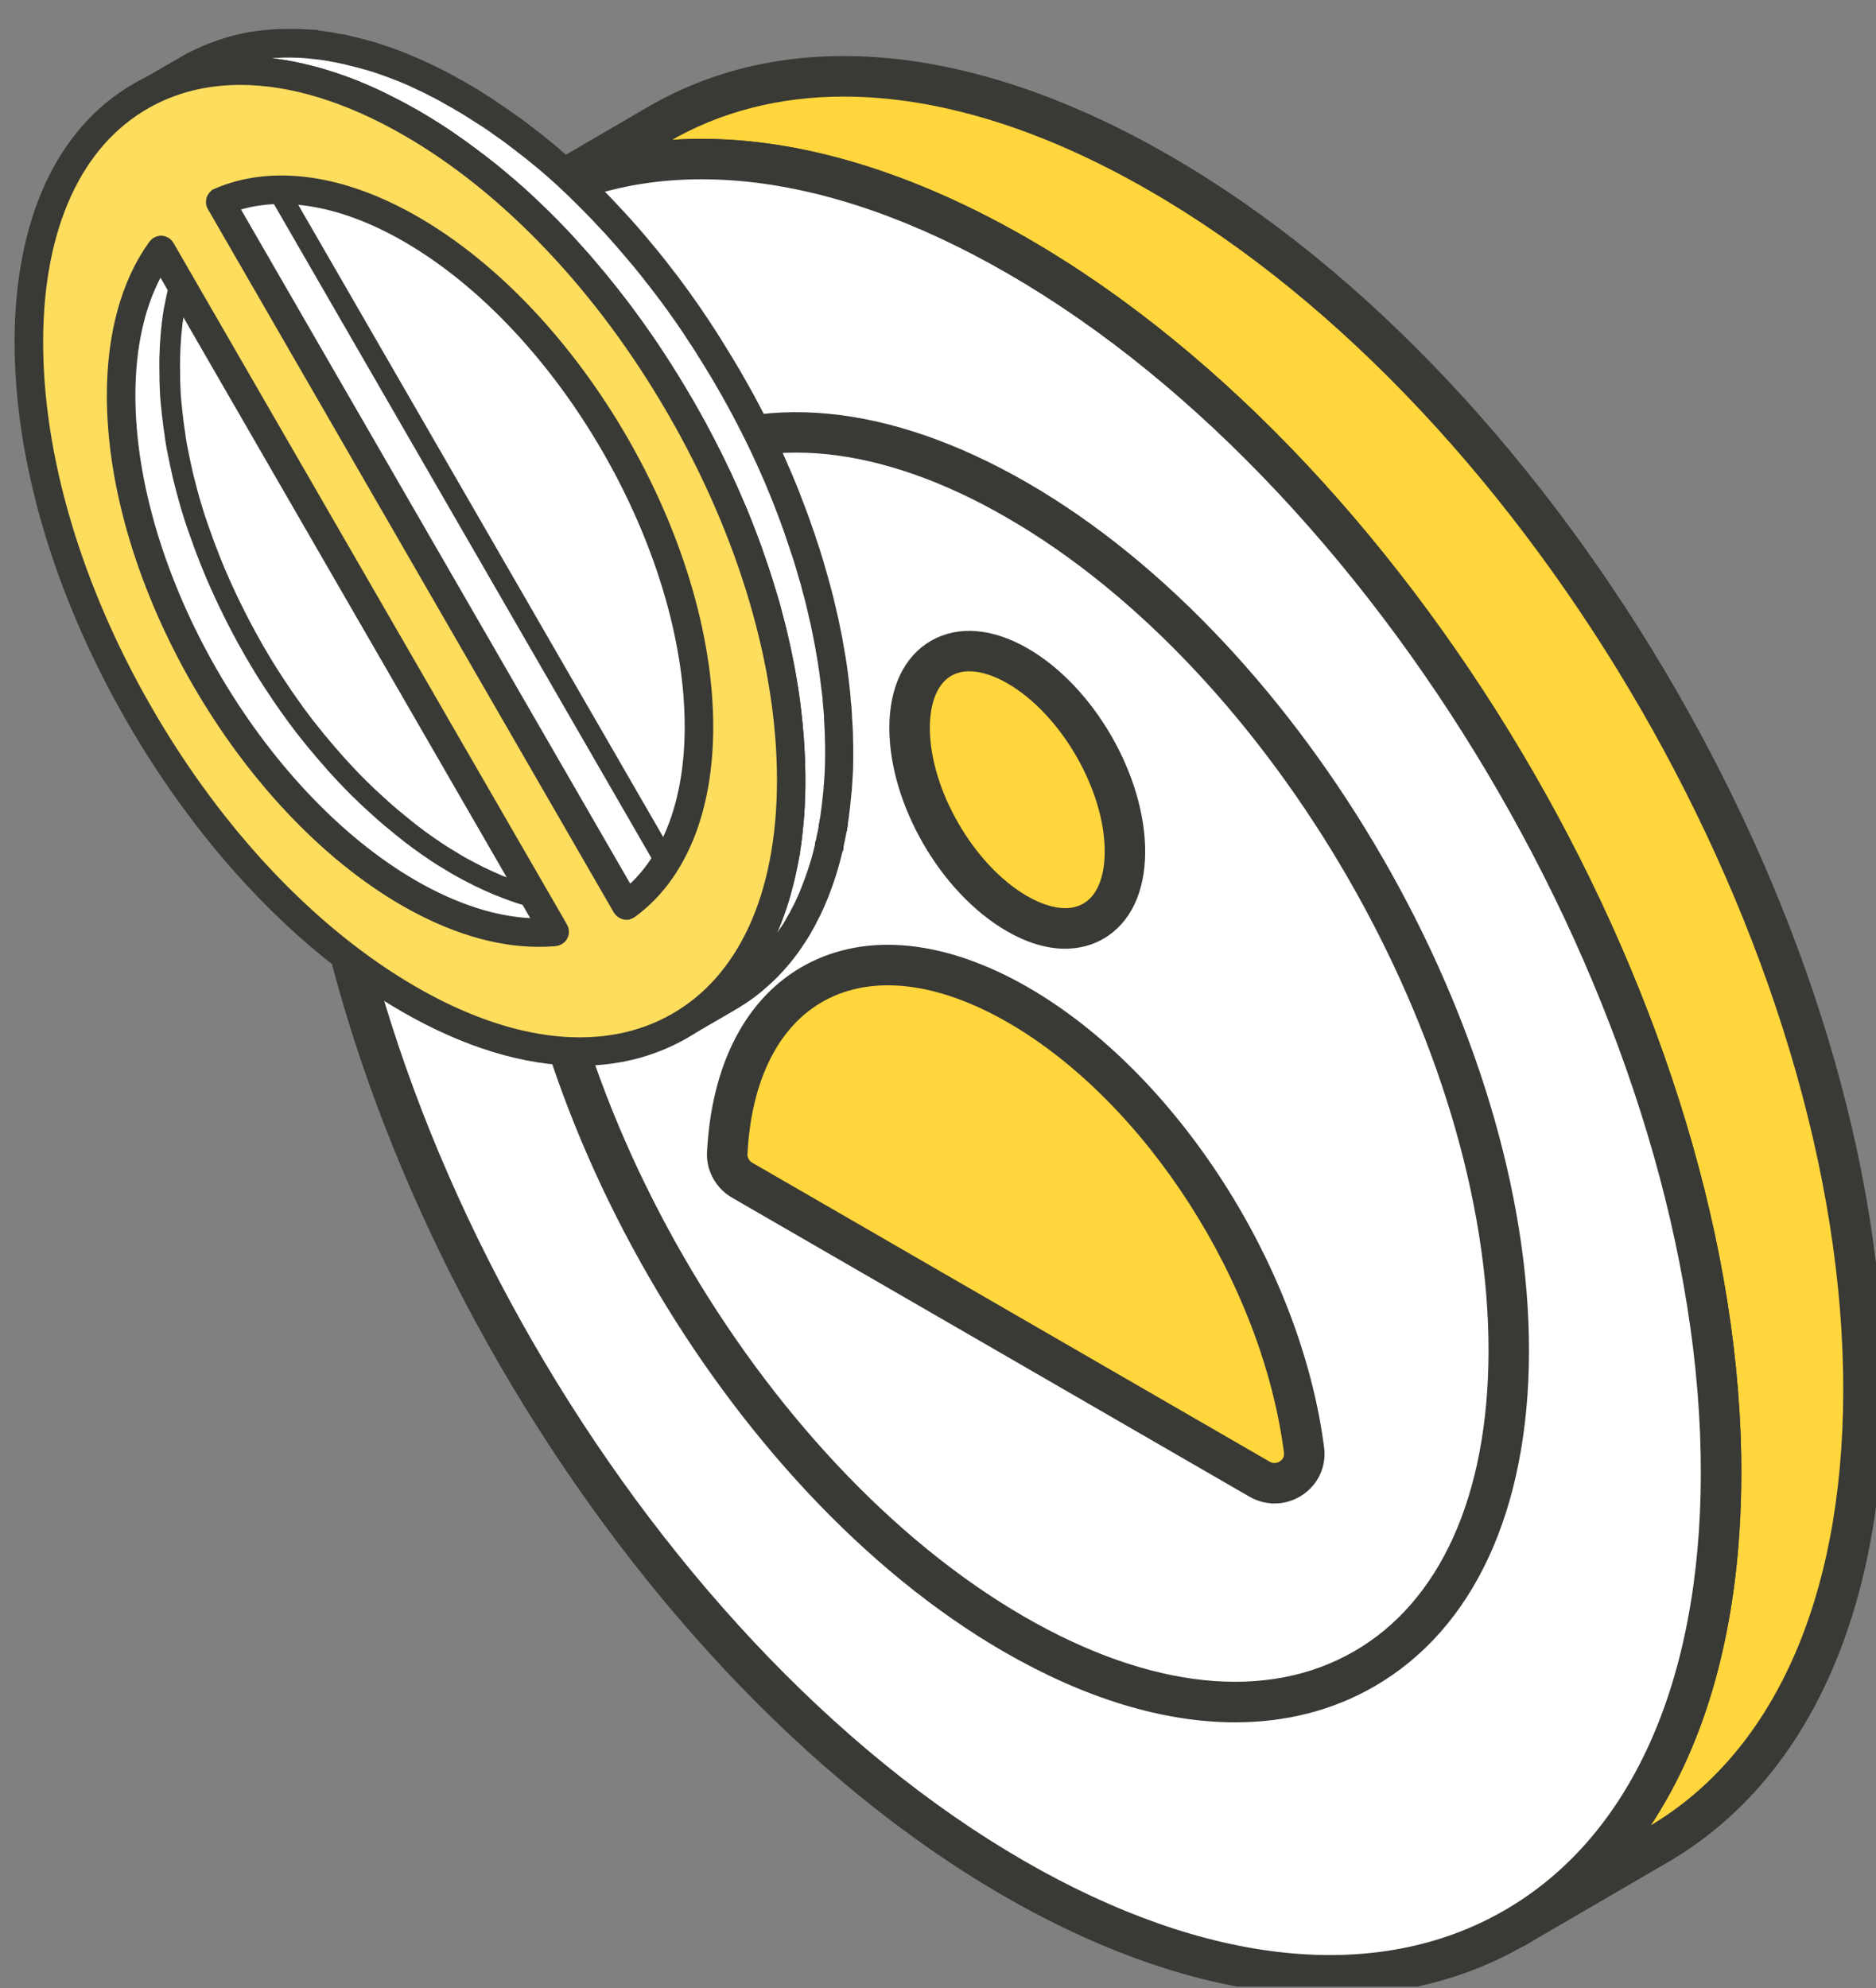 <svg width="67" height="71" viewBox="0 0 67 71" fill="none" xmlns="http://www.w3.org/2000/svg">
<rect x="0" y="0" width="67" height="71" fill="#808080" stroke="none"/>
<g clip-path="url(#clip0_13099_97431)">
<path d="M18.432 7.395C23.014 4.727 29.358 5.109 36.355 9.145C50.267 17.183 61.515 36.666 61.467 52.672C61.443 60.615 58.647 66.201 54.123 68.832L59.209 65.873C63.719 63.242 66.528 57.657 66.552 49.714C66.598 33.709 55.353 14.226 41.439 6.199C34.441 2.15 28.098 1.77 23.516 4.438L18.431 7.396L18.432 7.395Z" fill="#FFD63C"/>
<path d="M54.124 69.278C54.2 69.278 54.276 69.259 54.346 69.218L59.43 66.259C64.287 63.426 66.974 57.552 66.997 49.716C67.044 33.596 55.678 13.902 41.662 5.815C34.742 1.813 28.218 1.187 23.294 4.053L18.215 7.009L18.209 7.012C17.997 7.135 17.925 7.407 18.048 7.618C18.171 7.829 18.442 7.901 18.654 7.779C23.288 5.082 29.497 5.703 36.132 9.531C49.905 17.488 61.072 36.841 61.023 52.673C61.002 60.188 58.473 65.791 53.901 68.451C53.689 68.574 53.617 68.846 53.74 69.057C53.822 69.199 53.972 69.278 54.124 69.278ZM30.137 3.17C33.526 3.17 37.297 4.315 41.219 6.585C54.99 14.53 66.156 33.877 66.109 49.714C66.087 57.221 63.557 62.826 58.985 65.492L57.949 66.095C60.513 62.895 61.894 58.289 61.912 52.675C61.96 36.56 50.596 16.862 36.578 8.764C31.6 5.893 26.829 4.765 22.709 5.422L23.74 4.822C25.637 3.718 27.795 3.17 30.137 3.17Z" fill="#393936" stroke="#393936" stroke-width="0.558"/>
<path d="M36.361 9.148C22.448 1.11 11.134 7.562 11.089 23.567C11.044 39.555 22.284 59.035 36.196 67.072C50.109 75.11 61.422 68.658 61.468 52.671C61.513 36.665 50.273 17.185 36.359 9.148H36.361Z" fill="white"/>
<path d="M47.5 70.985C49.976 70.985 52.27 70.407 54.293 69.242C59.182 66.43 61.888 60.545 61.91 52.673C61.955 36.557 50.593 16.859 36.581 8.763C29.689 4.782 23.183 4.148 18.264 6.978C13.372 9.792 10.666 15.684 10.643 23.565C10.598 39.671 21.961 59.36 35.972 67.455C40.03 69.8 43.955 70.985 47.5 70.985ZM36.138 9.532C49.905 17.485 61.069 36.838 61.023 52.67C61.003 60.212 58.455 65.825 53.853 68.472C49.218 71.139 43.026 70.505 36.419 66.687C22.651 58.734 11.488 39.39 11.533 23.567C11.553 16.014 14.102 10.395 18.708 7.746C23.342 5.08 29.532 5.715 36.138 9.532Z" fill="#393936" stroke="#393936" stroke-width="0.558"/>
<path d="M36.332 17.866C26.602 12.243 18.705 16.756 18.673 27.938C18.64 39.112 26.487 52.737 36.217 58.359C45.939 63.977 53.852 59.457 53.882 48.283C53.914 37.101 46.053 23.483 36.331 17.864L36.332 17.866Z" fill="white"/>
<path d="M44.113 61.227C45.869 61.227 47.494 60.817 48.931 59.99C52.395 57.997 54.312 53.841 54.328 48.286C54.358 36.983 46.386 23.165 36.554 17.483C31.692 14.675 27.101 14.23 23.619 16.232C20.158 18.222 18.244 22.379 18.228 27.939C18.196 39.246 26.165 53.067 35.995 58.745C38.85 60.394 41.611 61.227 44.112 61.227H44.113ZM36.333 17.866L36.11 18.25C45.697 23.79 53.471 37.263 53.441 48.282C53.426 53.506 51.669 57.391 48.49 59.219C45.291 61.059 41.013 60.617 36.441 57.975C26.858 52.438 19.086 38.963 19.119 27.939C19.134 22.71 20.89 18.825 24.064 16.998C27.257 15.162 31.539 15.605 36.112 18.25L36.334 17.866H36.333Z" fill="#393936" stroke="#393936" stroke-width="0.558"/>
<path d="M36.367 35.892C30.829 32.693 26.287 35.061 25.974 41.185C25.953 41.575 26.168 41.95 26.508 42.146L44.989 52.824C45.741 53.259 46.688 52.649 46.575 51.787C45.782 45.652 41.516 38.867 36.367 35.892Z" fill="#FFD63C"/>
<path d="M45.519 53.412C45.813 53.412 46.104 53.326 46.362 53.154C46.837 52.837 47.087 52.291 47.013 51.729C46.188 45.343 41.803 38.521 36.587 35.506C33.721 33.851 30.989 33.566 28.894 34.706C26.88 35.8 25.686 38.092 25.529 41.161C25.5 41.709 25.797 42.248 26.285 42.529L44.764 53.207C44.999 53.343 45.258 53.41 45.517 53.41L45.519 53.412ZM36.143 36.275C41.139 39.162 45.342 45.709 46.133 51.843C46.163 52.072 46.065 52.287 45.868 52.417C45.667 52.553 45.419 52.56 45.209 52.442L26.729 41.764C26.532 41.65 26.404 41.426 26.416 41.209C26.555 38.459 27.587 36.428 29.318 35.487C31.131 34.5 33.559 34.781 36.143 36.276V36.275Z" fill="#393936"/>
<path d="M36.365 35.89H36.355M45.519 53.412C45.813 53.412 46.104 53.326 46.362 53.154C46.837 52.837 47.087 52.291 47.013 51.729C46.188 45.343 41.803 38.521 36.587 35.506C33.721 33.851 30.989 33.566 28.894 34.706C26.88 35.8 25.686 38.092 25.529 41.161C25.5 41.709 25.797 42.248 26.285 42.529L44.764 53.207C44.999 53.343 45.258 53.41 45.517 53.41L45.519 53.412ZM36.143 36.275C41.139 39.162 45.342 45.709 46.133 51.843C46.163 52.072 46.065 52.287 45.868 52.417C45.667 52.553 45.419 52.56 45.209 52.442L26.729 41.764C26.532 41.65 26.404 41.426 26.416 41.209C26.555 38.459 27.587 36.428 29.318 35.487C31.131 34.5 33.559 34.781 36.143 36.276V36.275Z" stroke="#393936" stroke-width="0.558"/>
<path d="M36.346 23.782C34.219 22.553 32.493 23.538 32.487 25.98C32.48 28.422 34.195 31.398 36.321 32.627C38.444 33.854 40.169 32.867 40.177 30.424C40.184 27.982 38.469 25.01 36.346 23.782Z" fill="#FFD63C"/>
<path d="M38.045 33.599C38.488 33.599 38.901 33.494 39.267 33.283C40.134 32.783 40.616 31.769 40.62 30.425C40.626 27.802 38.846 24.715 36.567 23.398C35.39 22.718 34.262 22.624 33.393 23.123C32.525 23.622 32.045 24.635 32.041 25.978C32.035 28.603 33.816 31.692 36.097 33.011C36.774 33.403 37.436 33.601 38.043 33.601L38.045 33.599ZM34.619 23.694C35.071 23.694 35.583 23.852 36.125 24.165C38.122 25.318 39.741 28.125 39.733 30.421C39.73 31.435 39.408 32.178 38.826 32.512C38.239 32.85 37.43 32.752 36.543 32.241C34.546 31.087 32.924 28.277 32.93 25.98C32.933 24.967 33.255 24.227 33.836 23.891C34.066 23.76 34.329 23.694 34.619 23.694Z" fill="#393936"/>
<path d="M36.346 23.782H36.335M38.045 33.599C38.488 33.599 38.901 33.494 39.267 33.283C40.134 32.783 40.616 31.769 40.62 30.425C40.626 27.802 38.846 24.715 36.567 23.398C35.39 22.718 34.262 22.624 33.393 23.123C32.525 23.622 32.045 24.635 32.041 25.978C32.035 28.603 33.816 31.692 36.097 33.011C36.774 33.403 37.436 33.601 38.043 33.601L38.045 33.599ZM34.619 23.694C35.071 23.694 35.583 23.852 36.125 24.165C38.122 25.318 39.741 28.125 39.733 30.421C39.73 31.435 39.408 32.178 38.826 32.512C38.239 32.85 37.43 32.752 36.543 32.241C34.546 31.087 32.924 28.277 32.93 25.98C32.933 24.967 33.255 24.227 33.836 23.891C34.066 23.76 34.329 23.694 34.619 23.694Z" stroke="#393936" stroke-width="0.558"/>
<path d="M13.581 4.034C6.892 0.169 1.451 3.272 1.429 10.967C1.408 18.654 6.812 28.021 13.502 31.886C20.192 35.751 25.632 32.648 25.654 24.961C25.676 17.266 20.272 7.899 13.581 4.034Z" fill="white"/>
<path d="M21.268 32.296C21.268 32.296 21.248 32.296 21.243 32.296C21.149 32.296 21.056 32.301 20.962 32.301C20.943 32.301 20.923 32.301 20.898 32.301C20.829 32.301 20.755 32.301 20.686 32.296C20.657 32.296 20.622 32.296 20.593 32.291C20.529 32.291 20.46 32.281 20.396 32.276C20.366 32.276 20.342 32.276 20.312 32.271C20.223 32.261 20.135 32.251 20.046 32.242C19.938 32.227 19.844 32.212 19.75 32.197C19.726 32.197 19.701 32.187 19.672 32.182C19.588 32.168 19.509 32.153 19.425 32.133C19.41 32.133 19.401 32.128 19.386 32.123C19.292 32.104 19.194 32.079 19.1 32.054C19.08 32.049 19.056 32.044 19.036 32.035C18.942 32.01 18.849 31.985 18.755 31.956C18.735 31.951 18.726 31.946 18.721 31.946C18.602 31.911 18.484 31.872 18.366 31.828C18.327 31.813 18.282 31.798 18.243 31.783C18.159 31.754 18.07 31.719 17.987 31.685C17.942 31.665 17.893 31.645 17.844 31.631C17.76 31.596 17.676 31.562 17.593 31.522C17.548 31.503 17.504 31.483 17.455 31.463C17.361 31.419 17.267 31.374 17.174 31.33C17.139 31.315 17.105 31.296 17.07 31.281C16.942 31.217 16.814 31.148 16.681 31.079C16.568 31.02 16.455 30.956 16.341 30.892C16.292 30.862 16.243 30.832 16.194 30.803C16.065 30.724 15.932 30.645 15.804 30.567C15.661 30.478 15.533 30.389 15.405 30.3C15.381 30.286 15.361 30.271 15.336 30.256C15.203 30.163 15.07 30.069 14.942 29.975C14.918 29.956 14.893 29.941 14.873 29.921C14.735 29.818 14.597 29.714 14.464 29.606C14.445 29.591 14.425 29.576 14.405 29.557C14.257 29.438 14.114 29.32 13.972 29.202C13.937 29.172 13.908 29.148 13.873 29.118C13.824 29.074 13.77 29.029 13.72 28.985C13.686 28.951 13.646 28.921 13.612 28.887C13.563 28.842 13.514 28.798 13.464 28.754C13.43 28.724 13.395 28.689 13.361 28.66C13.302 28.606 13.242 28.552 13.183 28.497C13.149 28.468 13.119 28.438 13.085 28.404C13.021 28.345 12.962 28.281 12.898 28.221C12.873 28.197 12.848 28.172 12.819 28.148C12.72 28.049 12.622 27.951 12.523 27.847C12.499 27.823 12.479 27.798 12.454 27.773C12.375 27.689 12.297 27.611 12.223 27.527C12.198 27.502 12.178 27.478 12.154 27.453C12.026 27.315 11.898 27.172 11.774 27.024C11.755 27.005 11.735 26.98 11.715 26.96C11.592 26.817 11.469 26.67 11.346 26.522C11.326 26.497 11.306 26.477 11.287 26.453C11.168 26.305 11.05 26.157 10.932 26.009C10.912 25.985 10.898 25.965 10.878 25.941C10.76 25.788 10.646 25.635 10.533 25.482C10.518 25.463 10.503 25.438 10.489 25.418C10.375 25.261 10.257 25.098 10.149 24.936C10.139 24.921 10.124 24.901 10.114 24.886C10.001 24.719 9.888 24.551 9.774 24.379C9.769 24.369 9.764 24.364 9.759 24.354C9.646 24.182 9.533 24.004 9.424 23.827C9.306 23.635 9.203 23.458 9.099 23.28C9.089 23.265 9.08 23.251 9.07 23.231C8.971 23.059 8.873 22.886 8.779 22.714C8.769 22.689 8.754 22.669 8.745 22.645C8.651 22.472 8.562 22.305 8.474 22.132C8.459 22.108 8.449 22.083 8.434 22.054C8.346 21.881 8.262 21.709 8.178 21.536C8.163 21.507 8.153 21.482 8.139 21.453C8.055 21.28 7.976 21.108 7.897 20.93C7.883 20.896 7.868 20.866 7.853 20.832C7.799 20.714 7.749 20.59 7.695 20.472C7.685 20.453 7.681 20.433 7.671 20.413C7.612 20.275 7.557 20.137 7.503 20.004C7.488 19.965 7.474 19.925 7.459 19.886C7.424 19.802 7.395 19.718 7.36 19.635C7.346 19.59 7.331 19.551 7.311 19.507C7.277 19.413 7.242 19.324 7.213 19.231C7.203 19.201 7.188 19.167 7.178 19.137C7.153 19.063 7.124 18.989 7.099 18.915C7.084 18.881 7.075 18.841 7.06 18.807C7.025 18.699 6.986 18.59 6.951 18.482C6.882 18.26 6.813 18.043 6.754 17.827C6.7 17.63 6.646 17.433 6.597 17.235C6.597 17.226 6.592 17.211 6.587 17.201C6.543 17.034 6.503 16.861 6.469 16.694C6.464 16.664 6.454 16.639 6.449 16.61C6.414 16.447 6.38 16.285 6.35 16.127C6.345 16.098 6.341 16.063 6.331 16.033C6.301 15.876 6.276 15.723 6.252 15.565C6.252 15.556 6.252 15.546 6.252 15.536C6.227 15.388 6.208 15.24 6.188 15.092C6.188 15.063 6.178 15.033 6.178 15.004C6.158 14.856 6.143 14.713 6.129 14.565C6.129 14.536 6.124 14.506 6.119 14.477C6.104 14.339 6.094 14.201 6.084 14.068C6.084 14.053 6.084 14.038 6.084 14.018C6.074 13.871 6.07 13.728 6.065 13.58C6.065 13.546 6.065 13.516 6.065 13.482C6.065 13.344 6.06 13.206 6.06 13.068C6.06 13.033 6.06 12.999 6.06 12.964C6.06 12.841 6.06 12.718 6.07 12.595C6.07 12.546 6.07 12.496 6.074 12.447C6.079 12.344 6.084 12.24 6.094 12.137C6.094 12.087 6.104 12.038 6.104 11.989C6.114 11.871 6.124 11.757 6.139 11.644C6.139 11.609 6.143 11.575 6.148 11.545C6.168 11.398 6.188 11.25 6.212 11.107C6.217 11.072 6.222 11.043 6.232 11.008C6.257 10.885 6.281 10.762 6.306 10.639C6.316 10.595 6.326 10.55 6.336 10.506C6.345 10.471 6.35 10.437 6.36 10.402C6.38 10.334 6.395 10.264 6.414 10.196C6.424 10.166 6.434 10.132 6.439 10.102C6.459 10.033 6.478 9.964 6.498 9.9C6.508 9.865 6.518 9.831 6.528 9.801C6.557 9.713 6.587 9.624 6.621 9.535C6.621 9.526 6.626 9.516 6.631 9.511C6.641 9.486 6.651 9.457 6.661 9.432C6.69 9.358 6.72 9.284 6.749 9.21C6.764 9.176 6.784 9.136 6.799 9.102C6.823 9.043 6.853 8.984 6.878 8.925C6.882 8.91 6.892 8.895 6.902 8.88C6.946 8.787 6.996 8.693 7.045 8.599C7.065 8.565 7.079 8.535 7.099 8.501C7.144 8.422 7.188 8.348 7.232 8.274C7.252 8.245 7.267 8.215 7.286 8.19C7.346 8.097 7.41 8.003 7.474 7.91L5.749 8.91C5.685 8.998 5.621 9.092 5.562 9.191C5.557 9.2 5.547 9.21 5.542 9.22C5.533 9.24 5.518 9.26 5.508 9.279C5.464 9.353 5.419 9.427 5.375 9.506C5.355 9.535 5.34 9.57 5.321 9.604C5.271 9.698 5.222 9.792 5.178 9.885C5.173 9.9 5.163 9.91 5.158 9.92C5.129 9.989 5.099 10.048 5.074 10.107C5.06 10.141 5.04 10.176 5.025 10.215C4.996 10.289 4.966 10.363 4.936 10.437C4.927 10.462 4.917 10.486 4.907 10.511C4.907 10.521 4.902 10.531 4.897 10.54C4.868 10.629 4.833 10.713 4.803 10.806C4.794 10.841 4.784 10.875 4.774 10.905C4.759 10.954 4.739 11.008 4.725 11.058C4.725 11.072 4.715 11.087 4.71 11.107C4.7 11.136 4.69 11.171 4.685 11.201C4.666 11.27 4.646 11.338 4.631 11.412C4.621 11.447 4.616 11.481 4.606 11.516C4.601 11.536 4.597 11.56 4.592 11.58C4.587 11.604 4.582 11.624 4.577 11.649C4.552 11.767 4.528 11.89 4.503 12.013C4.503 12.038 4.493 12.058 4.488 12.082C4.488 12.092 4.488 12.102 4.488 12.117C4.464 12.26 4.444 12.408 4.424 12.555C4.419 12.605 4.414 12.629 4.414 12.654C4.399 12.767 4.39 12.88 4.38 12.999C4.38 13.023 4.375 13.043 4.375 13.063C4.375 13.092 4.375 13.117 4.37 13.146C4.36 13.25 4.355 13.353 4.35 13.457C4.35 13.491 4.35 13.521 4.345 13.55C4.345 13.565 4.345 13.585 4.345 13.6C4.345 13.723 4.34 13.841 4.335 13.969C4.335 13.994 4.335 14.018 4.335 14.043C4.335 14.053 4.335 14.063 4.335 14.073C4.335 14.211 4.335 14.349 4.34 14.486C4.34 14.501 4.34 14.521 4.34 14.536C4.34 14.551 4.34 14.57 4.34 14.585C4.34 14.728 4.35 14.876 4.36 15.024C4.36 15.048 4.36 15.058 4.36 15.073C4.37 15.211 4.38 15.344 4.395 15.482C4.395 15.501 4.395 15.516 4.395 15.536C4.395 15.546 4.395 15.56 4.395 15.57C4.409 15.718 4.424 15.861 4.444 16.009C4.444 16.019 4.444 16.029 4.444 16.043C4.444 16.063 4.449 16.078 4.454 16.098C4.473 16.245 4.493 16.393 4.518 16.541C4.518 16.551 4.518 16.556 4.518 16.566C4.542 16.728 4.572 16.886 4.601 17.038C4.601 17.058 4.606 17.073 4.611 17.093C4.611 17.107 4.616 17.122 4.621 17.132C4.651 17.295 4.685 17.452 4.72 17.615C4.72 17.625 4.72 17.639 4.725 17.649C4.725 17.664 4.734 17.684 4.734 17.699C4.774 17.866 4.813 18.038 4.853 18.206C4.853 18.226 4.858 18.231 4.863 18.241C4.912 18.438 4.966 18.63 5.02 18.827C5.084 19.048 5.148 19.265 5.217 19.477C5.257 19.6 5.291 19.704 5.326 19.812C5.34 19.851 5.35 19.886 5.365 19.925C5.39 19.999 5.414 20.073 5.444 20.147C5.459 20.196 5.469 20.221 5.478 20.246C5.513 20.339 5.542 20.428 5.577 20.521C5.592 20.566 5.606 20.605 5.626 20.649C5.656 20.733 5.69 20.817 5.725 20.901C5.735 20.925 5.744 20.95 5.754 20.975C5.759 20.989 5.764 21.004 5.769 21.014C5.823 21.152 5.877 21.29 5.937 21.423C5.946 21.443 5.951 21.462 5.961 21.482C6.01 21.6 6.065 21.724 6.119 21.842C6.129 21.861 6.134 21.881 6.143 21.901C6.148 21.916 6.153 21.925 6.163 21.94C6.242 22.113 6.321 22.29 6.405 22.462C6.419 22.492 6.429 22.517 6.444 22.546C6.528 22.719 6.611 22.891 6.7 23.064C6.705 23.073 6.71 23.088 6.715 23.098C6.725 23.113 6.73 23.128 6.74 23.142C6.828 23.315 6.917 23.487 7.011 23.655C7.02 23.679 7.035 23.699 7.045 23.724C7.139 23.896 7.237 24.069 7.336 24.241C7.346 24.256 7.355 24.27 7.365 24.29C7.469 24.468 7.572 24.645 7.681 24.822C7.799 25.014 7.912 25.192 8.025 25.364C8.03 25.374 8.035 25.379 8.04 25.389C8.153 25.561 8.267 25.729 8.38 25.896C8.39 25.911 8.405 25.931 8.415 25.945C8.528 26.108 8.641 26.266 8.754 26.423C8.769 26.443 8.784 26.468 8.799 26.487C8.912 26.64 9.025 26.798 9.144 26.946C9.163 26.97 9.178 26.99 9.198 27.015C9.316 27.162 9.429 27.31 9.553 27.458C9.562 27.468 9.572 27.483 9.582 27.492C9.592 27.502 9.602 27.517 9.612 27.527C9.735 27.675 9.858 27.823 9.981 27.965C10.001 27.985 10.021 28.01 10.04 28.029C10.164 28.172 10.292 28.315 10.42 28.453C10.43 28.463 10.434 28.468 10.444 28.478C10.459 28.492 10.474 28.512 10.493 28.527C10.572 28.611 10.646 28.695 10.725 28.773C10.75 28.798 10.769 28.823 10.794 28.847C10.893 28.946 10.991 29.049 11.09 29.148C11.124 29.182 11.149 29.202 11.168 29.227C11.232 29.286 11.292 29.35 11.356 29.409C11.39 29.438 11.42 29.473 11.454 29.502C11.513 29.557 11.572 29.611 11.627 29.665C11.646 29.685 11.666 29.699 11.681 29.719C11.696 29.734 11.715 29.749 11.73 29.764C11.779 29.808 11.829 29.852 11.878 29.896C11.912 29.931 11.952 29.961 11.986 29.995C12.036 30.039 12.085 30.084 12.139 30.128C12.164 30.153 12.193 30.172 12.218 30.197C12.223 30.202 12.233 30.207 12.238 30.212C12.38 30.335 12.523 30.453 12.671 30.567C12.681 30.576 12.696 30.586 12.706 30.596C12.715 30.601 12.72 30.611 12.73 30.616C12.868 30.724 13.001 30.828 13.139 30.931C13.149 30.941 13.164 30.951 13.174 30.961C13.183 30.971 13.198 30.975 13.208 30.985C13.341 31.084 13.469 31.177 13.602 31.266C13.612 31.271 13.617 31.276 13.627 31.286C13.642 31.296 13.656 31.305 13.671 31.315C13.799 31.404 13.927 31.488 14.06 31.572C14.203 31.66 14.331 31.739 14.464 31.818C14.479 31.828 14.494 31.837 14.509 31.847C14.543 31.867 14.578 31.887 14.612 31.907C14.72 31.971 14.829 32.03 14.942 32.089C15.085 32.163 15.213 32.232 15.341 32.296C15.39 32.32 15.42 32.33 15.445 32.345C15.538 32.389 15.632 32.434 15.725 32.478C15.74 32.483 15.76 32.493 15.775 32.503C15.804 32.517 15.834 32.527 15.863 32.542C15.947 32.577 16.031 32.616 16.115 32.645C16.139 32.655 16.164 32.665 16.189 32.675C16.213 32.685 16.233 32.69 16.258 32.7C16.341 32.734 16.43 32.764 16.514 32.798C16.543 32.808 16.573 32.823 16.602 32.833C16.617 32.833 16.627 32.843 16.642 32.847C16.76 32.887 16.878 32.926 16.997 32.966C17.13 33.005 17.223 33.03 17.317 33.054C17.336 33.059 17.361 33.064 17.381 33.074C17.4 33.074 17.42 33.084 17.435 33.089C17.514 33.109 17.588 33.128 17.666 33.143C17.681 33.143 17.691 33.148 17.706 33.153C17.76 33.163 17.814 33.178 17.863 33.187C17.893 33.192 17.923 33.197 17.952 33.202C17.977 33.202 18.002 33.212 18.026 33.217C18.12 33.232 18.213 33.246 18.302 33.261C18.41 33.276 18.494 33.286 18.583 33.296C18.612 33.296 18.637 33.296 18.667 33.301C18.701 33.301 18.731 33.306 18.765 33.311C18.8 33.311 18.834 33.311 18.864 33.316C18.893 33.316 18.928 33.316 18.957 33.32C19.031 33.32 19.1 33.32 19.169 33.325C19.189 33.325 19.213 33.325 19.233 33.325C19.337 33.325 19.425 33.325 19.514 33.32C19.524 33.32 19.534 33.32 19.544 33.32C19.622 33.32 19.696 33.311 19.775 33.306C19.785 33.306 19.795 33.306 19.809 33.306L21.534 32.306C21.445 32.315 21.356 32.32 21.268 32.325V32.296Z" fill="white" stroke="#393936" stroke-width="0.739"/>
<path d="M19.248 33.347H19.169C19.1 33.347 19.026 33.347 18.952 33.342C18.923 33.342 18.898 33.342 18.869 33.342H18.819C18.819 33.342 18.78 33.342 18.76 33.337C18.74 33.337 18.721 33.337 18.696 33.332L18.578 33.322C18.489 33.312 18.401 33.303 18.312 33.293C18.203 33.278 18.11 33.263 18.016 33.248L17.903 33.229C17.903 33.229 17.869 33.224 17.849 33.219C17.795 33.209 17.74 33.199 17.686 33.184L17.647 33.174C17.568 33.16 17.494 33.14 17.415 33.12L17.292 33.086C17.198 33.061 17.105 33.036 17.006 33.007L16.972 32.997C16.858 32.963 16.74 32.923 16.612 32.879L16.573 32.864C16.573 32.864 16.538 32.854 16.523 32.844C16.509 32.839 16.499 32.834 16.484 32.83C16.4 32.8 16.312 32.766 16.228 32.731L16.198 32.721C16.198 32.721 16.174 32.711 16.164 32.706C16.149 32.702 16.134 32.697 16.125 32.687L16.09 32.672C16.006 32.637 15.922 32.603 15.839 32.563L15.799 32.549C15.799 32.549 15.765 32.534 15.75 32.529L15.701 32.504C15.607 32.46 15.514 32.416 15.42 32.371L15.381 32.352C15.381 32.352 15.346 32.337 15.331 32.327C15.179 32.253 15.05 32.184 14.922 32.115C14.799 32.051 14.691 31.987 14.582 31.923C14.548 31.903 14.514 31.884 14.479 31.864L14.435 31.834C14.287 31.746 14.164 31.672 14.046 31.593C13.912 31.509 13.784 31.425 13.646 31.327L13.578 31.283C13.449 31.194 13.316 31.1 13.183 31.002L13.114 30.948C12.972 30.844 12.834 30.736 12.706 30.632L12.646 30.583C12.499 30.465 12.351 30.347 12.213 30.228L12.193 30.214C12.193 30.214 12.164 30.189 12.149 30.174L12.114 30.145C12.065 30.1 12.011 30.056 11.962 30.012C11.927 29.977 11.888 29.948 11.853 29.913C11.804 29.869 11.755 29.824 11.705 29.78L11.602 29.681C11.543 29.627 11.484 29.573 11.425 29.519C11.385 29.485 11.356 29.455 11.326 29.425C11.262 29.366 11.203 29.302 11.139 29.243L11.06 29.164C10.961 29.066 10.863 28.967 10.764 28.864L10.695 28.79C10.617 28.706 10.538 28.627 10.464 28.544L10.395 28.47C10.272 28.332 10.144 28.189 10.016 28.041L9.957 27.977C9.833 27.834 9.71 27.686 9.587 27.538L9.528 27.47C9.41 27.322 9.291 27.174 9.173 27.026L9.119 26.957C9.001 26.805 8.883 26.647 8.774 26.499L8.73 26.435C8.607 26.263 8.493 26.105 8.39 25.952L8.355 25.903C8.232 25.726 8.124 25.558 8.016 25.395L8.001 25.371C7.887 25.194 7.774 25.016 7.666 24.844C7.552 24.657 7.449 24.484 7.336 24.297L7.306 24.248C7.213 24.08 7.114 23.913 7.015 23.73L6.981 23.661C6.892 23.499 6.799 23.326 6.71 23.144L6.671 23.065C6.582 22.893 6.498 22.72 6.414 22.548L6.375 22.464C6.291 22.292 6.212 22.114 6.134 21.942L6.089 21.843C6.035 21.725 5.986 21.602 5.932 21.484L5.907 21.425C5.848 21.287 5.794 21.149 5.739 21.011L5.695 20.893C5.661 20.809 5.631 20.725 5.597 20.642L5.547 20.513C5.513 20.42 5.478 20.331 5.449 20.238L5.414 20.139C5.39 20.07 5.365 19.996 5.34 19.927L5.296 19.804C5.262 19.701 5.227 19.592 5.193 19.489C5.119 19.257 5.055 19.035 4.991 18.824C4.936 18.631 4.882 18.434 4.833 18.232V18.208C4.784 18.04 4.744 17.873 4.705 17.691L4.685 17.607C4.651 17.449 4.616 17.287 4.587 17.119L4.567 17.025C4.532 16.853 4.508 16.7 4.488 16.557V16.523C4.459 16.375 4.439 16.227 4.419 16.079L4.409 15.991C4.39 15.843 4.375 15.695 4.36 15.552L4.35 15.464C4.335 15.326 4.326 15.188 4.316 15.05V15.015C4.306 14.868 4.296 14.725 4.291 14.567V14.469C4.286 14.311 4.281 14.178 4.281 14.055V14.025C4.281 14.025 4.281 14.001 4.281 13.986V13.951C4.281 13.828 4.281 13.705 4.291 13.582V13.533C4.291 13.533 4.291 13.498 4.291 13.478C4.291 13.464 4.291 13.449 4.291 13.434C4.296 13.331 4.301 13.227 4.311 13.124V13.084C4.311 13.084 4.311 13.055 4.316 13.04C4.316 13.025 4.316 13.015 4.316 13.005V12.976C4.331 12.858 4.34 12.744 4.355 12.631V12.597C4.355 12.597 4.36 12.567 4.365 12.552C4.385 12.385 4.409 12.237 4.434 12.089V12.055C4.434 12.055 4.444 12.03 4.444 12.015C4.444 12.005 4.444 11.995 4.449 11.986C4.473 11.863 4.498 11.739 4.523 11.616C4.523 11.606 4.523 11.597 4.528 11.587C4.528 11.572 4.528 11.562 4.537 11.547L4.552 11.483C4.562 11.449 4.567 11.414 4.577 11.38C4.597 11.311 4.611 11.237 4.631 11.168C4.646 11.119 4.651 11.094 4.656 11.074L4.67 11.025C4.68 10.986 4.695 10.951 4.705 10.917L4.73 10.833C4.73 10.833 4.744 10.789 4.749 10.769C4.779 10.68 4.808 10.591 4.843 10.503L4.853 10.478C4.853 10.478 4.863 10.449 4.872 10.434L4.887 10.399C4.917 10.325 4.946 10.247 4.976 10.178C4.986 10.153 4.996 10.133 5.005 10.109L5.04 10.035C5.06 9.986 5.084 9.936 5.109 9.887C5.178 9.749 5.227 9.65 5.276 9.557C5.291 9.527 5.311 9.498 5.326 9.468C5.375 9.38 5.419 9.306 5.464 9.232C5.469 9.222 5.473 9.217 5.478 9.207C5.483 9.197 5.493 9.187 5.498 9.173C5.587 9.035 5.651 8.946 5.71 8.862C5.725 8.852 7.444 7.847 7.444 7.847C7.464 7.838 7.483 7.842 7.498 7.857C7.513 7.872 7.513 7.897 7.498 7.911C7.439 7.99 7.38 8.084 7.311 8.187C7.301 8.207 7.286 8.222 7.277 8.242L7.257 8.271C7.213 8.345 7.168 8.419 7.124 8.493C7.104 8.532 7.084 8.562 7.07 8.586C7.02 8.68 6.971 8.774 6.927 8.867L6.902 8.912C6.878 8.961 6.858 9.005 6.838 9.054L6.804 9.133C6.804 9.133 6.784 9.178 6.774 9.197C6.744 9.271 6.715 9.345 6.685 9.419L6.671 9.453C6.671 9.453 6.661 9.483 6.656 9.498L6.646 9.522C6.616 9.606 6.582 9.695 6.557 9.784C6.552 9.803 6.543 9.823 6.538 9.848L6.528 9.887C6.508 9.956 6.488 10.02 6.469 10.089C6.464 10.114 6.454 10.138 6.449 10.163C6.424 10.257 6.405 10.325 6.39 10.394C6.38 10.429 6.375 10.463 6.365 10.498C6.36 10.527 6.35 10.557 6.345 10.586L6.336 10.631C6.311 10.749 6.286 10.872 6.262 10.995V11.035C6.262 11.035 6.247 11.074 6.242 11.094C6.217 11.242 6.193 11.389 6.178 11.532C6.178 11.552 6.178 11.572 6.173 11.587V11.631C6.153 11.744 6.143 11.858 6.134 11.976C6.134 12.025 6.124 12.074 6.124 12.124C6.114 12.227 6.109 12.326 6.104 12.429V12.468C6.104 12.503 6.099 12.537 6.099 12.577C6.099 12.7 6.094 12.818 6.089 12.941V12.986C6.089 12.986 6.089 13.02 6.089 13.04C6.089 13.163 6.089 13.291 6.094 13.449V13.547C6.104 13.705 6.109 13.848 6.119 13.981V14.03C6.129 14.168 6.143 14.301 6.153 14.439L6.163 14.528C6.178 14.671 6.193 14.818 6.212 14.966L6.222 15.05C6.242 15.208 6.262 15.355 6.286 15.493V15.523C6.311 15.661 6.341 15.813 6.37 15.986L6.39 16.079C6.419 16.242 6.454 16.405 6.488 16.562L6.508 16.646C6.547 16.828 6.587 16.996 6.626 17.154L6.636 17.188C6.685 17.385 6.74 17.582 6.794 17.774C6.858 17.991 6.922 18.208 6.991 18.424C7.03 18.543 7.065 18.651 7.099 18.759L7.144 18.888C7.168 18.957 7.193 19.026 7.213 19.095L7.247 19.188C7.281 19.282 7.311 19.37 7.346 19.464L7.395 19.592C7.424 19.676 7.459 19.76 7.493 19.843L7.538 19.962C7.592 20.099 7.646 20.238 7.705 20.37L7.73 20.43C7.779 20.548 7.833 20.671 7.887 20.789L7.932 20.888C8.011 21.06 8.089 21.238 8.173 21.405L8.213 21.489C8.296 21.661 8.385 21.839 8.469 22.006L8.508 22.085C8.602 22.262 8.69 22.435 8.779 22.597L8.814 22.666C8.912 22.849 9.011 23.021 9.104 23.183L9.134 23.233C9.242 23.42 9.346 23.597 9.449 23.76C9.567 23.952 9.681 24.129 9.794 24.302L9.809 24.326C9.917 24.489 10.025 24.657 10.149 24.834L10.183 24.883C10.291 25.041 10.4 25.194 10.523 25.361L10.567 25.425C10.676 25.573 10.794 25.73 10.912 25.883L10.966 25.952C11.08 26.1 11.198 26.248 11.316 26.396L11.37 26.465C11.494 26.612 11.617 26.76 11.74 26.903L11.794 26.967C11.922 27.115 12.05 27.258 12.174 27.391L12.242 27.465C12.321 27.548 12.395 27.632 12.474 27.711L12.543 27.785C12.642 27.883 12.74 27.987 12.838 28.085L12.917 28.159C12.981 28.218 13.04 28.282 13.105 28.341L13.203 28.435C13.262 28.489 13.321 28.544 13.38 28.598C13.415 28.632 13.449 28.662 13.484 28.691C13.533 28.736 13.582 28.78 13.632 28.824C13.676 28.864 13.71 28.893 13.74 28.923C13.789 28.967 13.839 29.012 13.893 29.056L13.991 29.14C14.129 29.258 14.272 29.376 14.425 29.494L14.484 29.544C14.612 29.647 14.75 29.75 14.893 29.859L14.962 29.913C15.095 30.012 15.228 30.105 15.356 30.194L15.425 30.238C15.568 30.332 15.691 30.416 15.814 30.494C15.942 30.578 16.07 30.657 16.213 30.741L16.248 30.76C16.282 30.78 16.322 30.805 16.356 30.825C16.469 30.889 16.583 30.953 16.696 31.012C16.819 31.081 16.952 31.145 17.085 31.214C17.105 31.224 17.125 31.233 17.144 31.243L17.189 31.263C17.282 31.307 17.376 31.352 17.469 31.396C17.504 31.411 17.543 31.425 17.578 31.445L17.607 31.455C17.691 31.489 17.775 31.529 17.854 31.558C17.903 31.578 17.947 31.598 17.992 31.613C18.075 31.647 18.164 31.677 18.248 31.711L18.287 31.726C18.317 31.736 18.346 31.746 18.371 31.756C18.494 31.8 18.612 31.839 18.726 31.874L18.75 31.884C18.859 31.913 18.952 31.943 19.046 31.967L19.11 31.982C19.203 32.007 19.302 32.032 19.396 32.051L19.435 32.061C19.519 32.081 19.598 32.096 19.681 32.11L19.76 32.125C19.854 32.14 19.947 32.155 20.041 32.169V32.214L20.056 32.169C20.145 32.179 20.233 32.189 20.322 32.199C20.341 32.199 20.366 32.199 20.386 32.204C20.47 32.209 20.534 32.214 20.598 32.219H20.622C20.622 32.219 20.667 32.219 20.691 32.219C20.76 32.219 20.834 32.219 20.903 32.224H20.967C21.061 32.224 21.159 32.224 21.248 32.219H21.273C21.371 32.214 21.455 32.204 21.534 32.199C21.553 32.199 21.573 32.209 21.578 32.228C21.583 32.248 21.578 32.268 21.558 32.278L19.834 33.278L19.785 33.288C19.706 33.293 19.632 33.298 19.553 33.303H19.524C19.435 33.307 19.346 33.312 19.253 33.312L19.248 33.347ZM18.322 33.199C18.41 33.209 18.499 33.219 18.588 33.229L18.706 33.238C18.706 33.238 18.745 33.238 18.765 33.243C18.785 33.243 18.805 33.243 18.824 33.243H18.878C18.908 33.243 18.933 33.248 18.962 33.248C19.031 33.248 19.105 33.248 19.174 33.253H19.238L19.253 33.298V33.253C19.341 33.253 19.43 33.253 19.519 33.248H19.548C19.627 33.243 19.701 33.238 19.775 33.229C19.8 33.229 21.346 32.327 21.346 32.327C21.322 32.327 21.297 32.327 21.273 32.327H21.243C21.149 32.332 21.056 32.337 20.957 32.337H20.893C20.819 32.337 20.75 32.337 20.677 32.332C20.652 32.332 20.632 32.332 20.608 32.332H20.583C20.519 32.327 20.45 32.322 20.386 32.317C20.346 32.317 20.327 32.312 20.302 32.312C20.213 32.302 20.125 32.293 20.036 32.283C19.928 32.268 19.834 32.253 19.741 32.238L19.662 32.224C19.578 32.209 19.494 32.194 19.415 32.174L19.376 32.164C19.282 32.145 19.184 32.12 19.09 32.096L19.026 32.076C18.933 32.051 18.839 32.026 18.74 31.997V31.953L18.731 31.997L18.706 31.987C18.593 31.953 18.474 31.913 18.346 31.869C18.317 31.859 18.287 31.849 18.258 31.839L18.218 31.825C18.134 31.795 18.046 31.761 17.962 31.726C17.913 31.706 17.869 31.687 17.819 31.667C17.735 31.632 17.652 31.598 17.568 31.558L17.538 31.549C17.504 31.534 17.465 31.519 17.43 31.499C17.336 31.455 17.243 31.411 17.149 31.366L17.105 31.347C17.105 31.347 17.065 31.327 17.041 31.317C16.908 31.253 16.775 31.184 16.652 31.115C16.538 31.056 16.425 30.992 16.312 30.923C16.277 30.903 16.238 30.879 16.203 30.859L16.169 30.839C16.026 30.756 15.898 30.677 15.78 30.598C15.647 30.514 15.518 30.43 15.381 30.332L15.312 30.288C15.184 30.199 15.05 30.105 14.918 30.007L14.848 29.953C14.706 29.849 14.568 29.741 14.44 29.637L14.38 29.588C14.228 29.47 14.085 29.346 13.947 29.233L13.848 29.149C13.799 29.105 13.745 29.061 13.696 29.017C13.661 28.987 13.632 28.957 13.597 28.933C13.533 28.878 13.484 28.834 13.435 28.79C13.4 28.76 13.366 28.726 13.331 28.691C13.272 28.637 13.213 28.583 13.154 28.529L13.055 28.435C12.991 28.376 12.927 28.312 12.868 28.253L12.789 28.179C12.691 28.08 12.592 27.982 12.494 27.878L12.425 27.805C12.346 27.721 12.267 27.642 12.193 27.558L12.124 27.484C12.001 27.346 11.873 27.203 11.745 27.056L11.686 26.992C11.563 26.849 11.439 26.701 11.316 26.553L11.257 26.484C11.139 26.337 11.021 26.189 10.902 26.041L10.848 25.972C10.73 25.814 10.612 25.662 10.503 25.514L10.459 25.45C10.336 25.282 10.227 25.125 10.119 24.967L10.085 24.918C9.961 24.74 9.853 24.573 9.745 24.41L9.73 24.386C9.617 24.208 9.503 24.031 9.395 23.858C9.282 23.676 9.178 23.499 9.065 23.312L9.035 23.262C8.942 23.095 8.843 22.927 8.745 22.745L8.71 22.676C8.621 22.514 8.528 22.341 8.439 22.159L8.4 22.08C8.316 21.913 8.227 21.735 8.144 21.563L8.104 21.479C8.02 21.306 7.942 21.129 7.863 20.957L7.818 20.858C7.764 20.74 7.715 20.617 7.661 20.499L7.636 20.439C7.577 20.302 7.523 20.164 7.469 20.031L7.424 19.912C7.39 19.829 7.36 19.745 7.326 19.661L7.277 19.533C7.242 19.439 7.208 19.351 7.173 19.257L7.139 19.163C7.114 19.095 7.089 19.026 7.065 18.957L7.02 18.828C6.986 18.72 6.946 18.612 6.912 18.503C6.838 18.282 6.774 18.06 6.715 17.848C6.661 17.656 6.607 17.459 6.557 17.257L6.547 17.223C6.508 17.065 6.469 16.897 6.429 16.715L6.409 16.631C6.375 16.474 6.341 16.306 6.311 16.148L6.291 16.055C6.257 15.883 6.232 15.73 6.212 15.587V15.557C6.188 15.415 6.163 15.272 6.143 15.114L6.134 15.025C6.114 14.877 6.099 14.73 6.084 14.587L6.074 14.498C6.06 14.36 6.05 14.222 6.04 14.084V14.035C6.03 13.902 6.02 13.759 6.015 13.597V13.498C6.01 13.34 6.006 13.207 6.006 13.084C6.006 13.065 6.006 13.045 6.006 13.025V12.981C6.006 12.858 6.006 12.735 6.015 12.611C6.015 12.577 6.015 12.537 6.02 12.503V12.463C6.025 12.36 6.035 12.257 6.04 12.153C6.04 12.104 6.05 12.055 6.05 12.005C6.06 11.887 6.074 11.774 6.084 11.661V11.621C6.084 11.621 6.094 11.582 6.094 11.562C6.114 11.419 6.134 11.266 6.158 11.119C6.158 11.099 6.163 11.079 6.168 11.059V11.02C6.198 10.897 6.222 10.769 6.247 10.651L6.257 10.606C6.262 10.577 6.272 10.547 6.276 10.518C6.286 10.483 6.291 10.449 6.301 10.414C6.321 10.345 6.336 10.271 6.355 10.202C6.37 10.153 6.375 10.128 6.38 10.104C6.4 10.035 6.419 9.966 6.444 9.902L6.454 9.862C6.454 9.862 6.469 9.818 6.474 9.798C6.503 9.71 6.533 9.621 6.567 9.532L6.577 9.508C6.577 9.508 6.587 9.478 6.597 9.463L6.611 9.429C6.641 9.355 6.671 9.281 6.7 9.207C6.71 9.182 6.72 9.163 6.73 9.138L6.764 9.064C6.784 9.015 6.809 8.966 6.828 8.916L6.853 8.872C6.897 8.779 6.946 8.685 6.996 8.591C7.011 8.562 7.03 8.532 7.045 8.503C7.094 8.414 7.139 8.34 7.183 8.266L7.203 8.237C7.203 8.237 7.227 8.197 7.237 8.177C7.262 8.138 7.291 8.099 7.316 8.059L5.774 8.956C5.715 9.035 5.656 9.123 5.592 9.227L5.572 9.256C5.572 9.256 5.562 9.276 5.552 9.286C5.547 9.296 5.542 9.306 5.537 9.316C5.493 9.389 5.449 9.463 5.404 9.537C5.385 9.577 5.365 9.606 5.35 9.631C5.301 9.724 5.252 9.818 5.207 9.912L5.188 9.946L5.143 9.936L5.183 9.956C5.158 10.005 5.138 10.055 5.119 10.104L5.084 10.178C5.084 10.178 5.065 10.222 5.055 10.242C5.025 10.316 4.996 10.389 4.966 10.463L4.951 10.498C4.951 10.498 4.941 10.523 4.936 10.537L4.927 10.567C4.897 10.651 4.863 10.739 4.838 10.828C4.833 10.848 4.823 10.867 4.818 10.892L4.794 10.976C4.784 11.01 4.769 11.045 4.759 11.084L4.744 11.133C4.744 11.133 4.73 11.183 4.725 11.207C4.7 11.301 4.68 11.37 4.666 11.439C4.656 11.473 4.651 11.508 4.641 11.542L4.626 11.606C4.626 11.606 4.626 11.631 4.621 11.641C4.621 11.651 4.621 11.665 4.616 11.675C4.592 11.793 4.567 11.917 4.542 12.04C4.542 12.05 4.542 12.059 4.537 12.074C4.537 12.084 4.537 12.099 4.532 12.109V12.143C4.503 12.291 4.483 12.439 4.464 12.582C4.464 12.616 4.459 12.631 4.459 12.641C4.459 12.656 4.459 12.665 4.459 12.68C4.444 12.794 4.434 12.907 4.424 13.025V13.06C4.424 13.06 4.419 13.084 4.419 13.094C4.419 13.109 4.419 13.124 4.419 13.138C4.419 13.153 4.419 13.163 4.419 13.178C4.409 13.281 4.404 13.38 4.399 13.483C4.399 13.498 4.399 13.513 4.399 13.528C4.399 13.542 4.399 13.562 4.399 13.577V13.626C4.395 13.744 4.39 13.868 4.39 13.991V14.025C4.39 14.025 4.39 14.05 4.39 14.065V14.094C4.39 14.217 4.39 14.345 4.395 14.503V14.602C4.404 14.759 4.409 14.902 4.419 15.035L4.375 15.05H4.419V15.084C4.429 15.222 4.439 15.355 4.454 15.493L4.464 15.582C4.478 15.725 4.493 15.873 4.513 16.02L4.523 16.109C4.542 16.257 4.562 16.405 4.587 16.552V16.577C4.611 16.725 4.641 16.878 4.67 17.05L4.69 17.144C4.72 17.306 4.754 17.469 4.789 17.627L4.808 17.71C4.848 17.892 4.887 18.06 4.927 18.218L4.887 18.237L4.932 18.227V18.252C4.991 18.454 5.04 18.646 5.094 18.833C5.158 19.05 5.222 19.267 5.291 19.484C5.331 19.607 5.365 19.715 5.4 19.819L5.444 19.942C5.469 20.011 5.493 20.08 5.518 20.154L5.552 20.252C5.587 20.346 5.616 20.434 5.651 20.528L5.7 20.656C5.73 20.74 5.764 20.824 5.799 20.907L5.843 21.026C5.897 21.164 5.951 21.297 6.01 21.435L6.035 21.494C6.084 21.612 6.139 21.735 6.193 21.853L6.237 21.952C6.316 22.124 6.395 22.302 6.478 22.469L6.518 22.553C6.602 22.725 6.685 22.898 6.774 23.07L6.813 23.149C6.907 23.326 6.996 23.499 7.084 23.661L7.119 23.725C7.217 23.908 7.316 24.08 7.41 24.243L7.439 24.292C7.548 24.479 7.651 24.652 7.754 24.819C7.873 25.011 7.986 25.189 8.099 25.361L8.114 25.386C8.222 25.548 8.331 25.716 8.454 25.893L8.488 25.942C8.592 26.095 8.705 26.253 8.828 26.42L8.873 26.484C8.981 26.632 9.099 26.79 9.218 26.942L9.272 27.011C9.385 27.159 9.503 27.307 9.622 27.455L9.681 27.524C9.804 27.672 9.927 27.819 10.05 27.962L10.109 28.026C10.237 28.174 10.365 28.317 10.489 28.45L10.558 28.524C10.636 28.608 10.71 28.691 10.789 28.77L10.858 28.844C10.957 28.943 11.055 29.046 11.154 29.145L11.232 29.223C11.296 29.282 11.356 29.346 11.42 29.406C11.449 29.435 11.479 29.465 11.508 29.494C11.572 29.553 11.632 29.608 11.691 29.662L11.794 29.755C11.843 29.8 11.893 29.844 11.942 29.888C11.976 29.923 12.016 29.953 12.05 29.987C12.1 30.031 12.149 30.076 12.203 30.12L12.238 30.149C12.238 30.149 12.267 30.174 12.282 30.189L12.302 30.204C12.44 30.322 12.587 30.44 12.735 30.558L12.794 30.608C12.927 30.711 13.06 30.815 13.203 30.923L13.272 30.977C13.405 31.076 13.538 31.169 13.666 31.258L13.735 31.302C13.873 31.396 14.001 31.48 14.119 31.558C14.248 31.642 14.376 31.716 14.518 31.805L14.563 31.834C14.597 31.854 14.632 31.874 14.661 31.893C14.77 31.958 14.878 32.017 14.986 32.076C15.124 32.15 15.257 32.219 15.386 32.283C15.42 32.302 15.435 32.307 15.45 32.317L15.489 32.337C15.583 32.381 15.676 32.426 15.77 32.47L15.819 32.495C15.819 32.495 15.849 32.509 15.868 32.514C15.883 32.519 15.898 32.524 15.908 32.534C15.992 32.568 16.075 32.608 16.154 32.637L16.189 32.652C16.189 32.652 16.213 32.662 16.228 32.667C16.238 32.667 16.253 32.677 16.262 32.682C16.272 32.682 16.282 32.692 16.297 32.697C16.381 32.731 16.469 32.761 16.553 32.795C16.568 32.8 16.583 32.805 16.597 32.81C16.612 32.815 16.627 32.82 16.642 32.825L16.681 32.834C16.804 32.879 16.923 32.918 17.036 32.953L17.065 32.963C17.164 32.992 17.258 33.017 17.351 33.041L17.474 33.071C17.553 33.091 17.627 33.105 17.701 33.125L17.74 33.135C17.795 33.145 17.844 33.16 17.898 33.169C17.918 33.169 17.933 33.174 17.952 33.179L18.061 33.199C18.154 33.214 18.248 33.229 18.337 33.243V33.288L18.351 33.243L18.322 33.199Z" fill="#393936"/>
<path d="M9.582 6.201L7.862 7.201L22.366 32.331L24.09 31.331L9.582 6.201Z" fill="white" stroke="#393936" stroke-width="0.739"/>
<path d="M22.367 32.378C22.367 32.378 22.332 32.368 22.327 32.358L7.824 7.228C7.824 7.228 7.819 7.179 7.839 7.169L9.563 6.169C9.563 6.169 9.583 6.159 9.597 6.169C9.607 6.169 9.617 6.179 9.622 6.189L24.13 31.314C24.13 31.314 24.13 31.363 24.116 31.373L22.391 32.373C22.391 32.373 22.377 32.378 22.372 32.378H22.367ZM7.922 7.223L22.386 32.274L24.032 31.319L9.568 6.263L7.922 7.218V7.223Z" fill="#393936"/>
<path d="M29.968 26.343C29.968 26.343 29.968 26.298 29.968 26.274C29.968 26.254 29.968 26.239 29.968 26.22C29.963 26.027 29.953 25.84 29.943 25.648C29.943 25.638 29.943 25.628 29.943 25.619C29.943 25.599 29.943 25.574 29.938 25.555C29.929 25.372 29.914 25.19 29.894 25.003C29.894 24.988 29.894 24.968 29.894 24.953C29.874 24.737 29.85 24.54 29.825 24.343C29.825 24.323 29.825 24.298 29.82 24.279C29.82 24.259 29.815 24.239 29.81 24.219C29.786 24.022 29.756 23.82 29.727 23.623C29.727 23.613 29.727 23.604 29.727 23.594C29.727 23.574 29.722 23.554 29.717 23.535C29.687 23.338 29.653 23.136 29.613 22.939C29.613 22.924 29.608 22.909 29.603 22.889C29.559 22.658 29.515 22.446 29.47 22.229C29.47 22.209 29.461 22.185 29.456 22.165C29.451 22.136 29.441 22.106 29.436 22.076C29.421 22.022 29.411 21.963 29.396 21.909C29.377 21.83 29.362 21.751 29.342 21.672C29.328 21.618 29.313 21.559 29.303 21.505C29.293 21.475 29.288 21.441 29.278 21.411C29.268 21.367 29.254 21.323 29.244 21.278C29.229 21.219 29.214 21.155 29.195 21.096C29.175 21.022 29.155 20.943 29.135 20.869C29.121 20.81 29.101 20.746 29.086 20.687C29.081 20.668 29.076 20.643 29.066 20.623C29.052 20.574 29.037 20.525 29.022 20.47C29.002 20.401 28.983 20.332 28.963 20.264C28.943 20.19 28.919 20.121 28.899 20.047C28.879 19.978 28.855 19.909 28.835 19.84C28.83 19.82 28.825 19.8 28.815 19.781C28.8 19.736 28.786 19.692 28.771 19.648C28.741 19.564 28.717 19.48 28.687 19.396C28.667 19.332 28.643 19.268 28.623 19.199C28.593 19.116 28.564 19.032 28.534 18.948C28.524 18.919 28.515 18.889 28.505 18.859C28.495 18.825 28.48 18.795 28.47 18.761C28.431 18.657 28.396 18.554 28.357 18.451C28.337 18.391 28.313 18.337 28.293 18.278C28.249 18.165 28.204 18.047 28.16 17.933C28.145 17.899 28.135 17.864 28.121 17.825C28.121 17.815 28.116 17.81 28.111 17.8C28.042 17.623 27.968 17.445 27.894 17.268C27.874 17.224 27.855 17.18 27.84 17.135C27.781 16.992 27.717 16.849 27.652 16.707C27.638 16.677 27.628 16.648 27.613 16.618C27.603 16.593 27.593 16.574 27.584 16.549C27.559 16.49 27.529 16.431 27.5 16.372C27.465 16.293 27.431 16.219 27.391 16.14C27.362 16.081 27.332 16.017 27.308 15.958C27.273 15.884 27.234 15.805 27.199 15.731C27.17 15.672 27.14 15.608 27.111 15.549C27.071 15.475 27.037 15.396 26.997 15.322C26.968 15.263 26.938 15.199 26.904 15.14C26.889 15.11 26.874 15.076 26.855 15.046C26.845 15.027 26.83 15.007 26.82 14.982C26.707 14.761 26.588 14.539 26.47 14.322C26.455 14.293 26.441 14.263 26.421 14.233C26.293 14.002 26.165 13.77 26.032 13.544C25.928 13.366 25.825 13.194 25.721 13.022C25.692 12.972 25.662 12.928 25.633 12.879C25.544 12.736 25.46 12.593 25.372 12.455C25.352 12.421 25.332 12.391 25.312 12.357C25.204 12.189 25.101 12.021 24.987 11.859C24.963 11.819 24.933 11.78 24.909 11.736C24.82 11.603 24.731 11.47 24.642 11.342C24.613 11.297 24.583 11.258 24.554 11.214C24.441 11.051 24.327 10.893 24.214 10.731C24.194 10.706 24.179 10.681 24.16 10.657C24.061 10.519 23.963 10.386 23.859 10.248C23.825 10.204 23.795 10.159 23.761 10.12C23.652 9.977 23.544 9.834 23.431 9.691C23.421 9.676 23.411 9.667 23.401 9.652C23.283 9.499 23.16 9.351 23.036 9.199C23.022 9.184 23.012 9.164 22.997 9.149C22.982 9.13 22.968 9.115 22.953 9.1C22.795 8.908 22.637 8.721 22.475 8.538C22.455 8.514 22.435 8.494 22.416 8.47C22.248 8.277 22.081 8.09 21.908 7.903C21.889 7.883 21.879 7.873 21.869 7.859C21.756 7.735 21.637 7.612 21.524 7.489C21.489 7.45 21.45 7.415 21.416 7.376C21.302 7.263 21.194 7.149 21.081 7.036C21.066 7.021 21.051 7.006 21.036 6.987C20.908 6.859 20.79 6.745 20.672 6.632C20.642 6.607 20.617 6.578 20.588 6.553C20.499 6.469 20.411 6.386 20.322 6.302C20.307 6.287 20.292 6.277 20.282 6.262C20.248 6.233 20.218 6.203 20.184 6.174C20.12 6.115 20.056 6.06 19.992 6.001C19.943 5.957 19.893 5.918 19.844 5.873C19.78 5.819 19.716 5.765 19.652 5.706C19.627 5.686 19.603 5.666 19.583 5.647C19.553 5.622 19.524 5.597 19.499 5.573C19.445 5.528 19.391 5.484 19.337 5.44C19.282 5.395 19.228 5.351 19.174 5.307C19.12 5.262 19.066 5.218 19.012 5.179C18.987 5.159 18.962 5.139 18.933 5.115C18.903 5.09 18.869 5.065 18.839 5.041C18.79 5.001 18.741 4.967 18.696 4.927C18.637 4.883 18.578 4.839 18.519 4.794C18.47 4.76 18.42 4.72 18.376 4.686C18.356 4.671 18.337 4.656 18.317 4.642C18.273 4.612 18.233 4.583 18.189 4.548C18.145 4.518 18.105 4.484 18.061 4.454C17.992 4.405 17.928 4.361 17.859 4.312C17.819 4.282 17.78 4.257 17.741 4.228C17.731 4.223 17.721 4.213 17.711 4.208C17.632 4.154 17.548 4.1 17.47 4.046C17.455 4.036 17.44 4.026 17.42 4.016C17.322 3.952 17.223 3.883 17.12 3.824C17.07 3.794 17.041 3.775 17.011 3.755C16.938 3.706 16.859 3.661 16.785 3.612C16.745 3.587 16.706 3.568 16.666 3.543C16.622 3.518 16.583 3.494 16.538 3.464C16.494 3.44 16.45 3.41 16.405 3.385C16.272 3.307 16.139 3.238 16.006 3.164C15.992 3.159 15.982 3.149 15.967 3.139C15.908 3.11 15.854 3.08 15.794 3.045C15.765 3.031 15.735 3.016 15.706 3.001C15.607 2.947 15.504 2.898 15.405 2.848C15.376 2.834 15.356 2.824 15.336 2.814C15.253 2.775 15.169 2.735 15.085 2.696C15.051 2.681 15.016 2.661 14.977 2.646C14.937 2.627 14.893 2.607 14.854 2.587C14.829 2.577 14.799 2.563 14.775 2.553C14.735 2.538 14.701 2.518 14.661 2.504C14.592 2.474 14.524 2.444 14.454 2.415C14.42 2.4 14.386 2.385 14.351 2.371C14.336 2.366 14.322 2.356 14.307 2.351C14.243 2.326 14.174 2.302 14.11 2.277C14.09 2.267 14.065 2.262 14.046 2.252C13.952 2.218 13.854 2.183 13.76 2.149C13.716 2.134 13.686 2.124 13.656 2.114C13.582 2.09 13.509 2.065 13.435 2.04C13.4 2.031 13.361 2.016 13.326 2.006C13.287 1.996 13.248 1.981 13.208 1.971C13.184 1.962 13.159 1.957 13.134 1.952C13.095 1.942 13.055 1.927 13.016 1.917C12.952 1.898 12.893 1.883 12.829 1.868C12.789 1.858 12.75 1.848 12.711 1.838C12.691 1.838 12.676 1.829 12.656 1.824C12.612 1.814 12.568 1.804 12.523 1.794C12.484 1.784 12.444 1.774 12.405 1.765C12.336 1.75 12.267 1.735 12.198 1.72C12.169 1.715 12.134 1.705 12.105 1.701C12.016 1.681 11.942 1.671 11.873 1.656C11.848 1.656 11.829 1.646 11.804 1.641C11.706 1.627 11.607 1.612 11.508 1.597C11.459 1.592 11.415 1.587 11.371 1.582C11.311 1.577 11.252 1.568 11.193 1.563C11.149 1.563 11.104 1.553 11.06 1.553C11.006 1.553 10.957 1.543 10.902 1.538C10.799 1.533 10.706 1.528 10.612 1.523C10.602 1.523 10.592 1.523 10.582 1.523C10.479 1.523 10.375 1.518 10.277 1.523C10.252 1.523 10.238 1.523 10.218 1.523C10.129 1.523 10.04 1.523 9.952 1.528C9.912 1.528 9.878 1.528 9.838 1.533C9.769 1.533 9.696 1.543 9.627 1.548C9.607 1.548 9.592 1.548 9.572 1.548C9.553 1.548 9.533 1.548 9.513 1.553C9.425 1.563 9.331 1.572 9.242 1.582C9.213 1.582 9.183 1.587 9.159 1.592C9.045 1.607 8.932 1.627 8.819 1.651C8.735 1.666 8.666 1.681 8.602 1.696C8.592 1.696 8.577 1.701 8.567 1.705C8.484 1.725 8.395 1.745 8.311 1.77C8.287 1.774 8.262 1.784 8.232 1.794C8.173 1.809 8.114 1.829 8.055 1.848C8.025 1.858 7.991 1.868 7.961 1.878C7.927 1.888 7.892 1.903 7.853 1.912C7.838 1.912 7.823 1.922 7.814 1.927C7.759 1.947 7.71 1.967 7.656 1.986C7.617 2.001 7.582 2.016 7.543 2.031C7.489 2.05 7.434 2.075 7.38 2.1C7.346 2.114 7.311 2.129 7.277 2.144C7.218 2.169 7.158 2.198 7.104 2.228C7.075 2.242 7.045 2.257 7.02 2.272C6.937 2.316 6.848 2.361 6.764 2.41L5.04 3.41C5.124 3.361 5.208 3.316 5.296 3.272C5.326 3.257 5.355 3.243 5.38 3.233C5.439 3.203 5.498 3.174 5.557 3.149C5.592 3.134 5.626 3.119 5.661 3.105C5.715 3.08 5.769 3.055 5.823 3.036C5.863 3.021 5.897 3.006 5.937 2.991C5.991 2.972 6.04 2.952 6.094 2.932C6.144 2.912 6.193 2.898 6.242 2.883C6.272 2.873 6.306 2.863 6.336 2.853C6.395 2.834 6.454 2.819 6.513 2.799C6.538 2.794 6.562 2.784 6.592 2.775C6.676 2.75 6.764 2.73 6.848 2.71C6.858 2.71 6.873 2.706 6.883 2.701C6.956 2.686 7.03 2.671 7.099 2.656C7.213 2.637 7.326 2.617 7.439 2.597C7.469 2.597 7.498 2.587 7.523 2.587C7.612 2.577 7.7 2.563 7.794 2.558C7.828 2.558 7.868 2.553 7.902 2.548C7.971 2.543 8.045 2.538 8.114 2.533C8.149 2.533 8.188 2.533 8.223 2.528C8.311 2.528 8.4 2.523 8.489 2.523C8.508 2.523 8.528 2.523 8.548 2.523C8.651 2.523 8.75 2.523 8.853 2.523C8.863 2.523 8.878 2.523 8.888 2.523C8.981 2.523 9.07 2.533 9.164 2.538C9.218 2.538 9.277 2.548 9.331 2.553C9.375 2.553 9.42 2.558 9.464 2.563C9.523 2.568 9.582 2.577 9.641 2.582C9.686 2.587 9.73 2.592 9.769 2.597C9.868 2.612 9.971 2.627 10.07 2.641C10.095 2.641 10.114 2.651 10.139 2.651C10.218 2.666 10.297 2.681 10.375 2.696C10.405 2.701 10.44 2.71 10.469 2.715C10.538 2.73 10.607 2.745 10.676 2.76C10.715 2.77 10.755 2.779 10.794 2.789C10.858 2.804 10.917 2.819 10.981 2.834C11.021 2.843 11.06 2.853 11.1 2.863C11.164 2.878 11.223 2.898 11.287 2.912C11.326 2.922 11.366 2.937 11.405 2.947C11.469 2.967 11.533 2.986 11.597 3.006C11.632 3.016 11.671 3.031 11.706 3.041C11.78 3.065 11.853 3.09 11.927 3.114C11.957 3.124 11.981 3.134 12.011 3.144C12.11 3.178 12.213 3.218 12.316 3.252C12.336 3.262 12.361 3.267 12.38 3.277C12.459 3.307 12.543 3.341 12.622 3.371C12.656 3.385 12.691 3.4 12.725 3.415C12.794 3.445 12.863 3.474 12.932 3.504C12.972 3.518 13.006 3.538 13.046 3.553C13.114 3.582 13.184 3.612 13.252 3.646C13.287 3.661 13.321 3.676 13.356 3.696C13.44 3.735 13.523 3.775 13.607 3.819C13.627 3.829 13.647 3.839 13.666 3.848C13.77 3.898 13.873 3.952 13.977 4.006C14.006 4.021 14.036 4.036 14.06 4.05C14.129 4.09 14.203 4.124 14.272 4.164C14.405 4.238 14.538 4.312 14.671 4.385C14.76 4.435 14.844 4.489 14.932 4.538C14.972 4.563 15.011 4.583 15.046 4.607C15.124 4.651 15.198 4.701 15.277 4.75C15.307 4.77 15.336 4.785 15.366 4.804C15.474 4.873 15.578 4.942 15.681 5.011C15.696 5.021 15.716 5.031 15.73 5.046C15.819 5.105 15.908 5.164 15.996 5.228C16.036 5.257 16.075 5.282 16.115 5.312C16.184 5.356 16.248 5.405 16.317 5.455C16.361 5.484 16.401 5.519 16.445 5.548C16.509 5.592 16.568 5.637 16.632 5.686C16.681 5.721 16.731 5.76 16.775 5.794C16.834 5.839 16.893 5.883 16.952 5.927C17.002 5.967 17.051 6.001 17.095 6.041C17.154 6.085 17.208 6.129 17.267 6.174C17.322 6.218 17.376 6.262 17.43 6.302C17.484 6.346 17.538 6.391 17.593 6.435C17.647 6.479 17.701 6.524 17.75 6.568C17.805 6.612 17.854 6.657 17.908 6.701C17.972 6.755 18.036 6.809 18.095 6.863C18.145 6.908 18.194 6.947 18.243 6.992C18.307 7.046 18.371 7.105 18.435 7.164C18.484 7.208 18.529 7.248 18.573 7.292C18.662 7.376 18.75 7.46 18.839 7.543C18.869 7.568 18.898 7.598 18.923 7.622C19.041 7.735 19.154 7.844 19.273 7.962C19.292 7.982 19.312 8.001 19.332 8.021C19.445 8.135 19.558 8.248 19.667 8.361C19.701 8.401 19.741 8.435 19.775 8.474C19.893 8.598 20.007 8.716 20.12 8.844C20.135 8.859 20.145 8.873 20.159 8.888C20.332 9.075 20.499 9.263 20.667 9.455C20.686 9.479 20.706 9.499 20.726 9.524C20.889 9.711 21.046 9.898 21.204 10.085C21.233 10.12 21.258 10.154 21.288 10.189C21.411 10.337 21.529 10.489 21.647 10.637C21.657 10.652 21.667 10.662 21.677 10.677C21.785 10.815 21.893 10.957 22.002 11.1C22.036 11.145 22.066 11.189 22.1 11.228C22.199 11.361 22.302 11.499 22.401 11.632C22.421 11.657 22.435 11.682 22.455 11.706C22.568 11.864 22.682 12.026 22.795 12.189C22.825 12.228 22.854 12.273 22.884 12.317C22.972 12.45 23.061 12.578 23.15 12.711C23.174 12.751 23.204 12.79 23.229 12.829C23.337 12.997 23.445 13.159 23.554 13.327C23.573 13.361 23.593 13.391 23.613 13.425C23.701 13.568 23.79 13.706 23.874 13.849C23.904 13.899 23.933 13.943 23.963 13.992C24.066 14.165 24.169 14.337 24.273 14.514C24.406 14.746 24.534 14.973 24.662 15.204C24.677 15.234 24.697 15.263 24.711 15.293C24.83 15.514 24.948 15.731 25.061 15.953C25.086 16.007 25.115 16.056 25.14 16.11C25.17 16.17 25.199 16.234 25.234 16.293C25.273 16.367 25.308 16.445 25.347 16.519C25.377 16.578 25.406 16.642 25.436 16.702C25.47 16.776 25.509 16.854 25.544 16.928C25.574 16.987 25.603 17.051 25.628 17.11C25.662 17.189 25.697 17.263 25.731 17.342C25.761 17.401 25.785 17.46 25.815 17.524C25.84 17.579 25.859 17.628 25.884 17.682C25.948 17.825 26.007 17.968 26.071 18.111C26.091 18.155 26.111 18.199 26.13 18.244C26.204 18.421 26.278 18.598 26.347 18.776C26.362 18.82 26.381 18.859 26.396 18.904C26.441 19.017 26.485 19.135 26.529 19.249C26.549 19.308 26.574 19.362 26.593 19.421C26.633 19.524 26.672 19.628 26.707 19.731C26.726 19.796 26.751 19.855 26.771 19.919C26.8 20.002 26.83 20.086 26.855 20.165C26.879 20.229 26.899 20.298 26.923 20.362C26.953 20.446 26.978 20.529 27.007 20.613C27.027 20.677 27.052 20.741 27.071 20.81C27.091 20.879 27.116 20.948 27.135 21.022C27.155 21.091 27.18 21.165 27.199 21.234C27.219 21.303 27.239 21.377 27.263 21.446C27.283 21.52 27.303 21.589 27.327 21.663C27.347 21.722 27.362 21.786 27.377 21.845C27.396 21.919 27.416 21.998 27.436 22.072C27.451 22.136 27.47 22.195 27.485 22.259C27.505 22.337 27.524 22.411 27.544 22.49C27.559 22.544 27.574 22.604 27.584 22.658C27.603 22.737 27.623 22.815 27.638 22.894C27.652 22.948 27.662 23.008 27.677 23.062C27.687 23.111 27.702 23.165 27.712 23.214C27.756 23.431 27.8 23.643 27.845 23.855C27.845 23.875 27.855 23.899 27.855 23.919C27.894 24.121 27.928 24.318 27.958 24.515C27.958 24.545 27.968 24.574 27.973 24.604C28.002 24.806 28.032 25.003 28.056 25.2C28.061 25.239 28.066 25.284 28.071 25.323C28.096 25.52 28.121 25.717 28.135 25.914C28.135 25.939 28.135 25.959 28.14 25.983C28.155 26.165 28.17 26.353 28.185 26.535C28.185 26.569 28.185 26.599 28.189 26.633C28.199 26.826 28.209 27.018 28.214 27.205C28.214 27.244 28.214 27.289 28.214 27.328C28.214 27.515 28.224 27.698 28.224 27.88C28.224 28.008 28.224 28.136 28.219 28.259C28.219 28.284 28.219 28.303 28.219 28.328C28.219 28.427 28.214 28.52 28.209 28.614C28.209 28.658 28.209 28.698 28.204 28.742C28.204 28.816 28.195 28.895 28.189 28.969C28.189 29.013 28.185 29.062 28.18 29.107C28.175 29.175 28.17 29.244 28.165 29.318C28.165 29.368 28.155 29.417 28.15 29.466C28.145 29.535 28.135 29.604 28.13 29.668C28.125 29.717 28.121 29.762 28.116 29.811C28.106 29.875 28.101 29.944 28.091 30.008C28.086 30.057 28.076 30.107 28.071 30.156C28.061 30.22 28.052 30.284 28.042 30.348C28.032 30.397 28.027 30.442 28.017 30.491C28.007 30.55 27.997 30.609 27.983 30.668C27.973 30.722 27.963 30.777 27.953 30.831C27.943 30.89 27.928 30.944 27.919 31.003C27.909 31.057 27.894 31.112 27.884 31.161C27.874 31.21 27.859 31.259 27.85 31.304C27.835 31.368 27.82 31.432 27.8 31.496C27.786 31.545 27.776 31.594 27.761 31.639C27.746 31.703 27.726 31.762 27.712 31.826C27.697 31.87 27.687 31.91 27.672 31.954C27.648 32.028 27.628 32.102 27.603 32.176C27.588 32.22 27.574 32.259 27.559 32.304C27.534 32.378 27.51 32.447 27.485 32.516C27.47 32.555 27.456 32.594 27.441 32.634C27.396 32.752 27.347 32.87 27.298 32.989C27.298 32.998 27.288 33.008 27.283 33.018C27.239 33.127 27.189 33.23 27.14 33.333C27.12 33.378 27.096 33.427 27.071 33.471C27.056 33.506 27.037 33.54 27.022 33.57C26.992 33.624 26.963 33.678 26.938 33.733C26.923 33.762 26.909 33.792 26.894 33.821C26.855 33.89 26.815 33.959 26.776 34.028C26.771 34.038 26.761 34.053 26.756 34.062C26.712 34.141 26.662 34.22 26.613 34.294C26.544 34.403 26.47 34.511 26.396 34.614C26.377 34.639 26.362 34.664 26.342 34.688C26.273 34.782 26.204 34.875 26.13 34.969C26.12 34.979 26.116 34.989 26.106 34.999C26.027 35.097 25.943 35.191 25.859 35.284C25.84 35.309 25.82 35.329 25.795 35.353C25.716 35.442 25.633 35.526 25.549 35.605C25.544 35.609 25.534 35.619 25.529 35.624C25.441 35.713 25.347 35.792 25.253 35.876C25.229 35.895 25.209 35.915 25.184 35.935C25.091 36.013 25.002 36.087 24.904 36.161C24.795 36.245 24.692 36.314 24.588 36.383C24.564 36.398 24.539 36.417 24.509 36.432C24.406 36.501 24.298 36.565 24.189 36.629L25.913 35.629C26.022 35.565 26.125 35.501 26.234 35.432C26.258 35.417 26.283 35.398 26.312 35.383C26.416 35.314 26.515 35.245 26.618 35.171C26.726 35.092 26.82 35.013 26.909 34.939C26.933 34.92 26.953 34.9 26.978 34.88C27.071 34.801 27.165 34.718 27.253 34.629C27.258 34.624 27.268 34.614 27.273 34.609C27.357 34.526 27.441 34.442 27.52 34.358C27.539 34.334 27.559 34.314 27.584 34.289C27.667 34.196 27.751 34.102 27.83 34.003C27.84 33.994 27.845 33.984 27.855 33.974C27.928 33.885 27.997 33.792 28.066 33.693C28.086 33.668 28.101 33.644 28.121 33.619C28.195 33.516 28.268 33.407 28.337 33.299C28.392 33.215 28.436 33.141 28.48 33.067C28.485 33.053 28.495 33.043 28.5 33.028C28.539 32.959 28.579 32.89 28.618 32.821C28.633 32.791 28.648 32.762 28.663 32.732C28.692 32.678 28.722 32.624 28.746 32.57C28.761 32.535 28.781 32.501 28.796 32.471C28.81 32.442 28.825 32.407 28.845 32.378C28.85 32.363 28.86 32.348 28.864 32.333C28.914 32.23 28.963 32.126 29.007 32.018C29.007 32.008 29.017 31.998 29.017 31.988C29.066 31.87 29.111 31.752 29.16 31.634C29.16 31.619 29.17 31.609 29.175 31.594C29.185 31.57 29.195 31.54 29.204 31.515C29.229 31.447 29.254 31.373 29.278 31.304C29.293 31.259 29.308 31.22 29.323 31.176C29.347 31.102 29.367 31.028 29.392 30.954C29.401 30.924 29.411 30.9 29.416 30.87C29.416 30.855 29.426 30.841 29.431 30.826C29.451 30.767 29.465 30.703 29.48 30.644C29.495 30.594 29.505 30.545 29.52 30.496C29.535 30.432 29.549 30.368 29.569 30.304C29.579 30.264 29.589 30.23 29.599 30.19C29.599 30.18 29.599 30.171 29.603 30.161C29.613 30.107 29.628 30.057 29.638 30.003C29.648 29.944 29.663 29.89 29.672 29.831C29.682 29.776 29.692 29.722 29.702 29.668C29.712 29.624 29.722 29.575 29.727 29.53C29.727 29.52 29.727 29.506 29.732 29.491C29.741 29.442 29.746 29.397 29.756 29.348C29.766 29.284 29.776 29.22 29.786 29.156C29.791 29.107 29.8 29.057 29.805 29.003C29.81 28.959 29.82 28.914 29.825 28.875C29.825 28.855 29.825 28.831 29.835 28.811C29.84 28.762 29.845 28.717 29.85 28.668C29.86 28.599 29.864 28.535 29.869 28.466C29.869 28.417 29.879 28.367 29.884 28.318C29.884 28.289 29.889 28.254 29.894 28.225C29.894 28.185 29.899 28.146 29.904 28.106C29.904 28.062 29.909 28.013 29.914 27.968C29.919 27.895 29.924 27.816 29.929 27.742C29.929 27.698 29.929 27.658 29.933 27.614C29.933 27.599 29.933 27.584 29.933 27.574C29.933 27.491 29.938 27.412 29.943 27.328C29.943 27.303 29.943 27.284 29.943 27.259C29.943 27.146 29.943 27.032 29.948 26.919C29.948 26.904 29.948 26.895 29.948 26.88C29.948 26.698 29.948 26.51 29.938 26.328L29.968 26.343Z" fill="white"/>
<path d="M24.239 36.697C24.239 36.697 24.209 36.687 24.199 36.678C24.189 36.658 24.199 36.628 24.214 36.618L24.288 36.574C24.362 36.53 24.441 36.48 24.529 36.421C24.554 36.407 24.579 36.387 24.603 36.372C24.717 36.298 24.815 36.224 24.904 36.16L24.943 36.185L24.919 36.15C25.002 36.086 25.096 36.012 25.194 35.929C25.219 35.909 25.239 35.889 25.263 35.87C25.367 35.781 25.456 35.697 25.534 35.623L25.554 35.603C25.633 35.53 25.712 35.446 25.796 35.352C25.815 35.328 25.835 35.308 25.86 35.283C25.953 35.18 26.032 35.086 26.101 34.998L26.125 34.968C26.195 34.884 26.264 34.791 26.337 34.692C26.357 34.663 26.377 34.638 26.392 34.618C26.47 34.505 26.539 34.401 26.603 34.303C26.653 34.229 26.697 34.15 26.746 34.071L26.766 34.037C26.805 33.968 26.845 33.899 26.884 33.83C26.894 33.81 26.904 33.795 26.914 33.776L26.928 33.746C26.958 33.692 26.988 33.638 27.012 33.584C27.027 33.554 27.042 33.525 27.057 33.495C27.086 33.436 27.106 33.392 27.131 33.347C27.185 33.234 27.229 33.135 27.273 33.032L27.288 33.002C27.332 32.894 27.377 32.781 27.426 32.648C27.436 32.618 27.451 32.589 27.461 32.554L27.471 32.529C27.495 32.46 27.52 32.386 27.544 32.318C27.559 32.273 27.574 32.234 27.589 32.19C27.613 32.116 27.633 32.042 27.658 31.968L27.668 31.938C27.677 31.904 27.687 31.869 27.697 31.84C27.717 31.781 27.732 31.716 27.746 31.657L27.756 31.623C27.766 31.588 27.776 31.549 27.786 31.515C27.8 31.455 27.815 31.396 27.83 31.337L27.845 31.278C27.855 31.244 27.86 31.209 27.869 31.18C27.879 31.14 27.884 31.101 27.894 31.066L27.914 30.983C27.924 30.938 27.933 30.894 27.943 30.849C27.953 30.81 27.958 30.766 27.968 30.721L27.983 30.652C27.993 30.603 28.003 30.559 28.007 30.509C28.012 30.475 28.017 30.441 28.022 30.406V30.372C28.037 30.308 28.047 30.244 28.057 30.18C28.062 30.14 28.067 30.101 28.072 30.061V30.032C28.086 29.968 28.091 29.904 28.101 29.835C28.106 29.79 28.111 29.746 28.116 29.702C28.126 29.628 28.131 29.559 28.14 29.49C28.14 29.441 28.15 29.391 28.155 29.342C28.16 29.273 28.165 29.204 28.17 29.135C28.17 29.081 28.175 29.041 28.18 28.997C28.185 28.923 28.19 28.849 28.195 28.77V28.731C28.195 28.701 28.2 28.672 28.2 28.642C28.2 28.549 28.209 28.45 28.209 28.357V28.288C28.214 28.165 28.214 28.037 28.219 27.908C28.219 27.746 28.219 27.568 28.209 27.357V27.233C28.2 27.036 28.19 26.844 28.18 26.662V26.563C28.16 26.376 28.145 26.194 28.131 26.017V25.948C28.106 25.765 28.086 25.573 28.057 25.357L28.042 25.233C28.012 25.021 27.988 24.829 27.958 24.637L27.943 24.549C27.909 24.346 27.874 24.149 27.84 23.952L27.83 23.888C27.791 23.691 27.751 23.48 27.697 23.248L27.687 23.209C27.677 23.169 27.672 23.135 27.663 23.095C27.648 23.041 27.638 22.982 27.623 22.928C27.604 22.849 27.589 22.77 27.569 22.696C27.554 22.642 27.539 22.583 27.53 22.529C27.51 22.455 27.49 22.376 27.471 22.302C27.456 22.243 27.441 22.179 27.421 22.115C27.401 22.041 27.382 21.962 27.362 21.888L27.352 21.849C27.337 21.799 27.328 21.75 27.313 21.701C27.298 21.642 27.278 21.578 27.259 21.519L27.244 21.47C27.224 21.405 27.204 21.341 27.19 21.277C27.17 21.213 27.15 21.149 27.131 21.085L27.116 21.041C27.096 20.982 27.076 20.918 27.062 20.859C27.047 20.809 27.032 20.76 27.012 20.711L26.997 20.662C26.968 20.578 26.943 20.494 26.914 20.41C26.894 20.351 26.874 20.292 26.855 20.228C26.82 20.13 26.791 20.046 26.761 19.962C26.741 19.898 26.717 19.839 26.697 19.775C26.658 19.671 26.623 19.568 26.584 19.464L26.52 19.292C26.475 19.179 26.431 19.06 26.387 18.947L26.337 18.819C26.268 18.642 26.195 18.464 26.121 18.287L26.066 18.154C26.007 18.011 25.943 17.868 25.879 17.725L25.81 17.568C25.791 17.518 25.766 17.469 25.741 17.42L25.727 17.385C25.692 17.307 25.657 17.233 25.623 17.154C25.593 17.095 25.564 17.031 25.539 16.972C25.505 16.898 25.465 16.819 25.431 16.745C25.401 16.686 25.372 16.622 25.342 16.563C25.303 16.489 25.268 16.41 25.229 16.336C25.199 16.277 25.17 16.213 25.135 16.154L25.056 15.996C24.938 15.76 24.82 15.548 24.707 15.336L24.657 15.247C24.52 14.996 24.391 14.77 24.268 14.558C24.165 14.38 24.061 14.208 23.958 14.035L23.874 13.893C23.785 13.75 23.702 13.607 23.613 13.469L23.554 13.37C23.445 13.203 23.342 13.035 23.234 12.873L23.155 12.755C23.066 12.621 22.977 12.489 22.889 12.36L22.8 12.232C22.687 12.07 22.573 11.912 22.46 11.755L22.406 11.681C22.308 11.543 22.209 11.41 22.105 11.277L22.007 11.149C21.899 11.006 21.79 10.863 21.682 10.725L21.652 10.685C21.534 10.533 21.411 10.385 21.293 10.237L21.209 10.139C21.041 9.937 20.889 9.754 20.731 9.577L20.672 9.508C20.49 9.301 20.327 9.119 20.165 8.941L20.125 8.897C20.012 8.774 19.893 8.651 19.78 8.528C19.746 8.488 19.706 8.454 19.672 8.414C19.558 8.301 19.45 8.188 19.337 8.074L19.278 8.015C19.164 7.902 19.046 7.789 18.933 7.675L18.849 7.597C18.761 7.513 18.672 7.429 18.583 7.345C18.539 7.306 18.499 7.266 18.455 7.232C18.376 7.163 18.312 7.104 18.253 7.05C18.204 7.005 18.154 6.961 18.105 6.922C18.041 6.867 17.977 6.813 17.918 6.759C17.864 6.715 17.815 6.67 17.76 6.626C17.706 6.582 17.652 6.537 17.603 6.493C17.549 6.449 17.494 6.404 17.44 6.36C17.386 6.316 17.332 6.271 17.278 6.232C17.218 6.188 17.164 6.143 17.105 6.099C17.056 6.059 17.007 6.025 16.962 5.986C16.903 5.941 16.844 5.897 16.785 5.853C16.731 5.813 16.686 5.779 16.642 5.744C16.578 5.7 16.519 5.651 16.455 5.606L16.42 5.582C16.391 5.557 16.361 5.537 16.327 5.518C16.258 5.468 16.194 5.424 16.125 5.375L16.085 5.345C16.061 5.325 16.031 5.311 16.007 5.291C15.918 5.232 15.829 5.168 15.741 5.109L15.691 5.074C15.588 5.005 15.479 4.936 15.376 4.867L15.287 4.813C15.213 4.764 15.135 4.719 15.061 4.67L14.947 4.601C14.859 4.547 14.775 4.498 14.686 4.449C14.553 4.37 14.42 4.301 14.292 4.227C14.223 4.187 14.149 4.148 14.08 4.114L13.997 4.069C13.893 4.015 13.79 3.961 13.686 3.912L13.627 3.882C13.543 3.843 13.46 3.798 13.376 3.764L13.272 3.714C13.203 3.685 13.134 3.65 13.066 3.621C13.026 3.606 12.992 3.586 12.952 3.572C12.883 3.542 12.814 3.512 12.75 3.483L12.647 3.439C12.568 3.404 12.484 3.375 12.405 3.345L12.341 3.32C12.238 3.281 12.139 3.246 12.041 3.212L11.957 3.182C11.883 3.158 11.809 3.133 11.735 3.109C11.706 3.099 11.681 3.089 11.652 3.084L11.627 3.074C11.563 3.054 11.499 3.035 11.435 3.015C11.395 3.005 11.356 2.99 11.317 2.98C11.252 2.961 11.193 2.946 11.129 2.931C11.08 2.916 11.046 2.907 11.011 2.902C10.947 2.887 10.888 2.872 10.824 2.857L10.784 2.847C10.76 2.842 10.735 2.833 10.706 2.828C10.637 2.813 10.568 2.798 10.499 2.783L10.459 2.774C10.459 2.774 10.425 2.764 10.405 2.764C10.326 2.749 10.248 2.734 10.169 2.719L10.1 2.709C10.001 2.695 9.898 2.68 9.799 2.665C9.77 2.665 9.745 2.66 9.715 2.655L9.627 2.645C9.582 2.64 9.538 2.636 9.494 2.631C9.464 2.631 9.435 2.626 9.41 2.621L9.316 2.611C9.277 2.611 9.233 2.606 9.193 2.601C9.1 2.596 9.011 2.591 8.917 2.586H8.883C8.779 2.581 8.676 2.581 8.577 2.581H8.518C8.43 2.581 8.341 2.581 8.252 2.591C8.228 2.591 8.203 2.591 8.178 2.591H8.139C8.07 2.596 8.001 2.601 7.927 2.606C7.893 2.606 7.853 2.611 7.819 2.616C7.725 2.626 7.636 2.636 7.548 2.645H7.513C7.513 2.645 7.479 2.655 7.464 2.655C7.351 2.67 7.233 2.69 7.124 2.714C7.05 2.729 6.976 2.744 6.907 2.759L6.873 2.769C6.789 2.788 6.7 2.808 6.617 2.833C6.602 2.833 6.587 2.842 6.572 2.847L6.543 2.857C6.484 2.872 6.425 2.892 6.37 2.911C6.346 2.916 6.326 2.926 6.306 2.931L6.277 2.941C6.228 2.956 6.178 2.975 6.129 2.99C6.075 3.01 6.026 3.03 5.971 3.049L5.942 3.059C5.912 3.069 5.888 3.079 5.858 3.094C5.809 3.113 5.755 3.138 5.705 3.158L5.661 3.177C5.661 3.177 5.617 3.197 5.592 3.207C5.533 3.232 5.474 3.261 5.42 3.291L5.385 3.306C5.385 3.306 5.351 3.32 5.336 3.33C5.247 3.375 5.163 3.419 5.085 3.468C5.065 3.478 5.035 3.468 5.025 3.453C5.016 3.434 5.025 3.404 5.04 3.394L6.764 2.394C6.848 2.35 6.932 2.301 7.021 2.256C7.04 2.246 7.055 2.237 7.075 2.232L7.109 2.217C7.168 2.187 7.228 2.158 7.287 2.133C7.311 2.123 7.336 2.113 7.356 2.104L7.39 2.089C7.444 2.064 7.499 2.039 7.553 2.02C7.582 2.01 7.612 1.995 7.636 1.985L7.666 1.975C7.72 1.956 7.769 1.936 7.824 1.916L7.863 1.902C7.863 1.902 7.907 1.887 7.932 1.877L7.996 1.857C7.996 1.857 8.04 1.842 8.065 1.833C8.124 1.813 8.183 1.798 8.242 1.778L8.272 1.769C8.272 1.769 8.302 1.759 8.321 1.754C8.405 1.729 8.494 1.709 8.577 1.69L8.612 1.68C8.681 1.665 8.745 1.65 8.814 1.635C8.937 1.611 9.055 1.591 9.174 1.576C9.193 1.576 9.213 1.571 9.233 1.567H9.262C9.351 1.552 9.444 1.542 9.533 1.532H9.558C9.558 1.532 9.578 1.527 9.587 1.527H9.642C9.711 1.517 9.784 1.512 9.853 1.507H9.888C9.913 1.507 9.937 1.502 9.962 1.502C10.05 1.502 10.139 1.498 10.233 1.498H10.282C10.39 1.498 10.494 1.498 10.597 1.498H10.627C10.72 1.502 10.814 1.507 10.908 1.512V1.557L10.918 1.512C10.952 1.512 10.991 1.517 11.026 1.522L11.12 1.532C11.149 1.532 11.179 1.532 11.208 1.542C11.252 1.542 11.292 1.552 11.336 1.557L11.435 1.567C11.459 1.567 11.489 1.571 11.514 1.576C11.617 1.591 11.716 1.606 11.814 1.621L11.883 1.635C11.957 1.65 12.026 1.66 12.1 1.675C12.134 1.68 12.154 1.685 12.174 1.69H12.208C12.277 1.709 12.346 1.724 12.415 1.739C12.445 1.744 12.469 1.754 12.499 1.759L12.578 1.778C12.607 1.783 12.637 1.793 12.666 1.798L12.721 1.813C12.76 1.823 12.799 1.833 12.839 1.842C12.903 1.857 12.962 1.877 13.026 1.892C13.066 1.902 13.105 1.916 13.149 1.926L13.223 1.946C13.223 1.946 13.272 1.961 13.297 1.97L13.366 1.99C13.396 2 13.425 2.01 13.45 2.02C13.524 2.044 13.598 2.069 13.671 2.094L13.765 2.123C13.868 2.158 13.962 2.197 14.061 2.232L14.125 2.256C14.189 2.281 14.258 2.305 14.322 2.33L14.47 2.394C14.539 2.424 14.607 2.453 14.676 2.483C14.716 2.498 14.75 2.517 14.79 2.532L14.868 2.567C14.898 2.576 14.923 2.591 14.952 2.606L15.105 2.675C15.189 2.714 15.273 2.754 15.356 2.793L15.415 2.823C15.524 2.877 15.627 2.926 15.726 2.98L15.849 3.044C15.893 3.069 15.943 3.094 15.987 3.118L16.026 3.143C16.159 3.217 16.292 3.291 16.425 3.365C16.47 3.389 16.514 3.419 16.558 3.444C16.583 3.458 16.613 3.473 16.637 3.488L16.805 3.586C16.878 3.631 16.957 3.68 17.031 3.729L17.14 3.798C17.238 3.862 17.342 3.926 17.44 3.995L17.489 4.03C17.568 4.084 17.652 4.138 17.731 4.192L17.76 4.212C17.785 4.232 17.815 4.247 17.839 4.266L17.879 4.296C17.948 4.345 18.012 4.389 18.081 4.439C18.115 4.463 18.145 4.483 18.179 4.508L18.258 4.562C18.288 4.582 18.312 4.601 18.342 4.621L18.401 4.665C18.45 4.7 18.499 4.739 18.544 4.774C18.603 4.818 18.662 4.862 18.721 4.907C18.77 4.946 18.82 4.981 18.864 5.02L19.036 5.153C19.09 5.197 19.145 5.242 19.199 5.281C19.253 5.325 19.307 5.37 19.361 5.414C19.416 5.458 19.47 5.503 19.524 5.547L19.682 5.68C19.746 5.734 19.81 5.789 19.874 5.848C19.933 5.902 19.977 5.936 20.022 5.976C20.086 6.035 20.15 6.089 20.214 6.148L20.253 6.188C20.253 6.188 20.293 6.222 20.307 6.237L20.347 6.276C20.436 6.36 20.524 6.444 20.613 6.527L20.697 6.606C20.815 6.72 20.928 6.833 21.046 6.946L21.105 7.005C21.219 7.119 21.332 7.232 21.441 7.345L21.549 7.459C21.667 7.582 21.78 7.705 21.894 7.828L21.928 7.863C22.096 8.045 22.263 8.232 22.441 8.434L22.5 8.503C22.652 8.68 22.81 8.863 22.977 9.07L23.061 9.168C23.184 9.316 23.303 9.469 23.426 9.621L23.455 9.661C23.564 9.804 23.677 9.946 23.785 10.089L23.884 10.217C23.983 10.35 24.086 10.488 24.184 10.626L24.239 10.7C24.352 10.858 24.465 11.02 24.579 11.183L24.667 11.311C24.756 11.444 24.845 11.572 24.933 11.705L25.012 11.828C25.12 11.996 25.229 12.158 25.337 12.331L25.396 12.429C25.485 12.572 25.574 12.71 25.657 12.853L25.746 12.996C25.85 13.168 25.953 13.346 26.057 13.518C26.18 13.73 26.303 13.957 26.446 14.208L26.495 14.296C26.608 14.508 26.722 14.725 26.845 14.957L26.924 15.114C26.953 15.173 26.983 15.238 27.017 15.297C27.057 15.37 27.091 15.449 27.131 15.523C27.16 15.582 27.19 15.646 27.219 15.706C27.254 15.779 27.293 15.858 27.328 15.932C27.357 15.991 27.387 16.055 27.411 16.114C27.446 16.193 27.48 16.267 27.52 16.346L27.53 16.371C27.554 16.425 27.579 16.474 27.599 16.523L27.668 16.681C27.732 16.824 27.791 16.967 27.855 17.11L27.909 17.243C27.983 17.42 28.057 17.597 28.126 17.775L28.175 17.908C28.219 18.021 28.264 18.139 28.308 18.253L28.372 18.425C28.411 18.528 28.451 18.632 28.485 18.735L28.549 18.922C28.579 19.006 28.608 19.09 28.638 19.174C28.663 19.238 28.682 19.302 28.702 19.371C28.732 19.454 28.756 19.538 28.786 19.622L28.805 19.676C28.815 19.701 28.82 19.726 28.83 19.755L28.85 19.814C28.87 19.878 28.889 19.942 28.909 20.006C28.939 20.095 28.958 20.169 28.978 20.238C28.998 20.302 29.017 20.366 29.032 20.43L29.057 20.509C29.067 20.538 29.076 20.568 29.081 20.602L29.101 20.666C29.116 20.721 29.131 20.775 29.145 20.824V20.849C29.175 20.923 29.195 21.002 29.214 21.075C29.229 21.134 29.249 21.198 29.264 21.263L29.323 21.494C29.338 21.548 29.352 21.607 29.362 21.662C29.382 21.74 29.402 21.819 29.416 21.898C29.431 21.952 29.441 22.011 29.456 22.066L29.49 22.218C29.54 22.45 29.584 22.662 29.623 22.864L29.633 22.928C29.668 23.125 29.702 23.322 29.737 23.524L29.751 23.613C29.781 23.805 29.811 23.997 29.835 24.213L29.85 24.337C29.875 24.553 29.899 24.746 29.914 24.928V24.997C29.939 25.174 29.953 25.361 29.963 25.549V25.647C29.983 25.829 29.988 26.026 29.998 26.224V26.347C30.008 26.558 30.008 26.736 30.008 26.903V26.943C30.008 27.056 30.008 27.169 30.003 27.283V27.352C30.003 27.435 29.998 27.519 29.993 27.598L29.983 27.77C29.983 27.844 29.973 27.923 29.968 27.997C29.968 28.041 29.963 28.086 29.958 28.135V28.184C29.958 28.184 29.953 28.229 29.948 28.253L29.939 28.347C29.939 28.396 29.929 28.445 29.924 28.495C29.919 28.564 29.909 28.633 29.904 28.697C29.899 28.751 29.894 28.795 29.889 28.84L29.88 28.904C29.88 28.928 29.875 28.958 29.87 28.982L29.86 29.066C29.855 29.105 29.85 29.145 29.845 29.184C29.835 29.248 29.825 29.312 29.816 29.381V29.421C29.806 29.455 29.801 29.495 29.791 29.529V29.569C29.781 29.598 29.776 29.628 29.771 29.652L29.751 29.751C29.742 29.79 29.737 29.83 29.727 29.874C29.717 29.918 29.707 29.968 29.697 30.012L29.682 30.091C29.673 30.13 29.668 30.17 29.658 30.209V30.239C29.658 30.239 29.638 30.283 29.633 30.308L29.618 30.372C29.604 30.431 29.589 30.49 29.574 30.549C29.564 30.588 29.554 30.628 29.544 30.667L29.535 30.697C29.52 30.761 29.5 30.82 29.485 30.879L29.471 30.923C29.471 30.923 29.461 30.953 29.456 30.973L29.446 31.007C29.421 31.081 29.402 31.155 29.377 31.229C29.362 31.273 29.347 31.317 29.333 31.357C29.308 31.431 29.283 31.5 29.259 31.569L29.244 31.603C29.244 31.603 29.234 31.633 29.229 31.648L29.214 31.687C29.165 31.82 29.121 31.938 29.072 32.042L29.062 32.071C29.017 32.175 28.973 32.278 28.919 32.392L28.899 32.436C28.899 32.436 28.879 32.475 28.87 32.495L28.84 32.549C28.825 32.574 28.815 32.603 28.801 32.628C28.771 32.682 28.741 32.736 28.717 32.795L28.702 32.825C28.702 32.825 28.682 32.864 28.672 32.879C28.633 32.948 28.594 33.017 28.554 33.086L28.535 33.126C28.49 33.199 28.446 33.273 28.397 33.347C28.323 33.461 28.254 33.564 28.175 33.677C28.16 33.702 28.14 33.727 28.126 33.746C28.047 33.855 27.978 33.943 27.909 34.032L27.884 34.062C27.81 34.15 27.732 34.244 27.638 34.347C27.618 34.367 27.599 34.392 27.579 34.411C27.49 34.51 27.406 34.594 27.328 34.667L27.308 34.687C27.224 34.766 27.136 34.85 27.032 34.938C27.007 34.958 26.988 34.978 26.963 34.998C26.86 35.086 26.771 35.16 26.682 35.224C26.579 35.303 26.48 35.372 26.367 35.446C26.342 35.461 26.318 35.48 26.288 35.495C26.165 35.574 26.066 35.638 25.968 35.692L24.322 36.648C24.298 36.663 24.273 36.678 24.248 36.692C24.244 36.692 24.234 36.697 24.229 36.697H24.239ZM8.582 2.478C8.676 2.478 8.774 2.478 8.868 2.478H8.903C8.996 2.483 9.085 2.488 9.178 2.493C9.218 2.493 9.262 2.498 9.302 2.503L9.395 2.512C9.425 2.512 9.454 2.512 9.484 2.522C9.528 2.522 9.573 2.532 9.622 2.537L9.711 2.547C9.74 2.547 9.765 2.552 9.794 2.557C9.893 2.572 9.996 2.586 10.095 2.601L10.164 2.611C10.243 2.626 10.321 2.64 10.4 2.655C10.42 2.655 10.44 2.665 10.454 2.665L10.494 2.675C10.563 2.69 10.632 2.705 10.701 2.719C10.725 2.724 10.755 2.729 10.78 2.739L10.819 2.749C10.883 2.764 10.947 2.778 11.006 2.793C11.041 2.803 11.075 2.813 11.105 2.818C11.184 2.838 11.248 2.857 11.312 2.872C11.351 2.882 11.39 2.897 11.43 2.907C11.494 2.926 11.558 2.946 11.622 2.966L11.647 2.975C11.676 2.985 11.701 2.995 11.73 3C11.804 3.025 11.878 3.049 11.952 3.074L12.036 3.104C12.139 3.138 12.238 3.177 12.341 3.212L12.405 3.237C12.484 3.266 12.568 3.301 12.647 3.33L12.75 3.375C12.819 3.404 12.888 3.434 12.957 3.463C12.996 3.478 13.031 3.498 13.07 3.512C13.139 3.542 13.208 3.577 13.277 3.606L13.381 3.655C13.464 3.695 13.548 3.734 13.632 3.779L13.691 3.808C13.795 3.857 13.898 3.912 14.002 3.966L14.085 4.01C14.154 4.049 14.228 4.084 14.302 4.123C14.435 4.197 14.568 4.271 14.701 4.345C14.79 4.394 14.878 4.449 14.962 4.498L15.075 4.567C15.154 4.611 15.228 4.66 15.307 4.71L15.396 4.764C15.504 4.833 15.607 4.902 15.716 4.971L15.765 5.005C15.854 5.064 15.943 5.123 16.031 5.187C16.056 5.207 16.085 5.222 16.11 5.242L16.149 5.271C16.218 5.316 16.282 5.365 16.351 5.414C16.381 5.434 16.41 5.458 16.445 5.483L16.48 5.508C16.544 5.552 16.603 5.601 16.667 5.646C16.711 5.68 16.76 5.715 16.805 5.749C16.869 5.798 16.928 5.843 16.987 5.887C17.036 5.926 17.085 5.961 17.135 6C17.194 6.045 17.248 6.089 17.307 6.133C17.361 6.178 17.416 6.222 17.47 6.261C17.524 6.306 17.578 6.35 17.637 6.399C17.691 6.444 17.746 6.488 17.795 6.532C17.849 6.577 17.898 6.621 17.953 6.665C18.017 6.72 18.081 6.774 18.145 6.828C18.194 6.872 18.243 6.917 18.292 6.956C18.357 7.01 18.421 7.069 18.485 7.129C18.539 7.178 18.583 7.217 18.627 7.257C18.716 7.34 18.805 7.424 18.893 7.508L18.977 7.587C19.096 7.7 19.209 7.813 19.327 7.927L19.386 7.986C19.499 8.099 19.613 8.212 19.721 8.326C19.756 8.365 19.795 8.4 19.829 8.439C19.948 8.562 20.061 8.68 20.174 8.808L20.214 8.853C20.371 9.025 20.539 9.212 20.721 9.419L20.78 9.488C20.933 9.666 21.091 9.853 21.258 10.055L21.342 10.158C21.465 10.306 21.583 10.459 21.706 10.611L21.736 10.651C21.844 10.794 21.958 10.932 22.066 11.075L22.165 11.208C22.263 11.341 22.367 11.479 22.465 11.617L22.519 11.69C22.633 11.848 22.746 12.011 22.859 12.173L22.948 12.301C23.037 12.434 23.125 12.562 23.214 12.695L23.293 12.819C23.401 12.986 23.51 13.149 23.618 13.321L23.677 13.42C23.766 13.562 23.854 13.7 23.938 13.843L24.027 13.986C24.13 14.159 24.234 14.336 24.337 14.508C24.46 14.72 24.584 14.947 24.726 15.198L24.776 15.287C24.889 15.499 25.002 15.715 25.125 15.947L25.204 16.105C25.234 16.164 25.263 16.228 25.298 16.287C25.337 16.361 25.372 16.439 25.411 16.513C25.441 16.573 25.47 16.637 25.5 16.696C25.534 16.77 25.574 16.848 25.608 16.922C25.638 16.982 25.667 17.046 25.697 17.105C25.731 17.183 25.766 17.257 25.8 17.336L25.815 17.371C25.84 17.42 25.86 17.469 25.884 17.518L25.953 17.676C26.017 17.819 26.076 17.962 26.14 18.105L26.199 18.238C26.273 18.415 26.347 18.592 26.416 18.775L26.465 18.903C26.51 19.016 26.554 19.134 26.599 19.248L26.663 19.42C26.702 19.523 26.741 19.627 26.776 19.73C26.8 19.794 26.82 19.854 26.84 19.918C26.869 20.001 26.899 20.085 26.924 20.164C26.948 20.238 26.968 20.302 26.993 20.361C27.022 20.445 27.047 20.529 27.076 20.612L27.091 20.662C27.106 20.711 27.121 20.76 27.14 20.809C27.16 20.868 27.18 20.933 27.195 20.992L27.209 21.036C27.229 21.1 27.249 21.164 27.268 21.233C27.288 21.297 27.308 21.361 27.328 21.425L27.342 21.474C27.362 21.534 27.377 21.598 27.397 21.657C27.411 21.706 27.426 21.755 27.436 21.805L27.446 21.844C27.465 21.918 27.485 21.997 27.505 22.07C27.52 22.134 27.539 22.194 27.554 22.258C27.574 22.337 27.594 22.41 27.613 22.489C27.628 22.543 27.643 22.603 27.653 22.657C27.672 22.736 27.692 22.814 27.707 22.893C27.722 22.947 27.732 23.006 27.746 23.061C27.756 23.1 27.761 23.135 27.771 23.174L27.781 23.213C27.83 23.445 27.874 23.657 27.914 23.859L27.924 23.923C27.958 24.12 27.993 24.322 28.027 24.519L28.042 24.608C28.072 24.8 28.101 24.997 28.126 25.209L28.14 25.332C28.165 25.549 28.19 25.741 28.204 25.923V25.992C28.229 26.169 28.244 26.357 28.254 26.544V26.642C28.273 26.825 28.278 27.022 28.288 27.219V27.342C28.298 27.554 28.298 27.731 28.298 27.898C28.298 28.027 28.298 28.155 28.293 28.278V28.347C28.288 28.445 28.283 28.539 28.278 28.633C28.278 28.662 28.278 28.692 28.278 28.721V28.761C28.273 28.834 28.268 28.913 28.264 28.987C28.264 29.032 28.259 29.071 28.254 29.115C28.249 29.194 28.244 29.268 28.234 29.337C28.234 29.386 28.224 29.436 28.219 29.485C28.214 29.554 28.204 29.623 28.2 29.687C28.195 29.741 28.19 29.785 28.185 29.83C28.175 29.894 28.17 29.963 28.16 30.027V30.056C28.15 30.096 28.145 30.135 28.14 30.18C28.131 30.244 28.121 30.308 28.111 30.377V30.411C28.101 30.445 28.096 30.485 28.086 30.519C28.076 30.569 28.072 30.618 28.062 30.662L28.047 30.731C28.037 30.776 28.032 30.815 28.022 30.859C28.012 30.904 28.003 30.948 27.993 30.992L27.973 31.076C27.963 31.116 27.958 31.155 27.948 31.194C27.939 31.229 27.933 31.263 27.924 31.298L27.909 31.357C27.894 31.416 27.879 31.475 27.865 31.534C27.855 31.574 27.845 31.608 27.835 31.648L27.825 31.682C27.81 31.746 27.791 31.805 27.776 31.869C27.766 31.904 27.756 31.938 27.746 31.973L27.736 32.002C27.712 32.076 27.692 32.15 27.668 32.224C27.653 32.268 27.638 32.308 27.623 32.352C27.599 32.426 27.574 32.495 27.549 32.564L27.539 32.589C27.53 32.618 27.515 32.653 27.505 32.682C27.456 32.815 27.411 32.933 27.362 33.037L27.347 33.066C27.303 33.17 27.259 33.273 27.204 33.382C27.185 33.431 27.16 33.475 27.136 33.52C27.116 33.559 27.101 33.593 27.086 33.623C27.057 33.677 27.027 33.731 27.002 33.791L26.988 33.82C26.988 33.82 26.968 33.859 26.958 33.874C26.919 33.943 26.879 34.012 26.84 34.081L26.82 34.116C26.776 34.194 26.727 34.273 26.677 34.347C26.613 34.451 26.539 34.554 26.46 34.667C26.446 34.692 26.426 34.717 26.411 34.736C26.332 34.845 26.264 34.938 26.195 35.022L26.17 35.052C26.096 35.14 26.017 35.234 25.924 35.337C25.904 35.362 25.884 35.382 25.86 35.407C25.771 35.5 25.692 35.584 25.613 35.663L25.593 35.682C25.51 35.761 25.421 35.845 25.318 35.934C25.293 35.953 25.273 35.973 25.249 35.993C25.224 36.012 25.204 36.032 25.18 36.047L25.928 35.613C26.022 35.559 26.125 35.495 26.244 35.421C26.268 35.407 26.293 35.387 26.318 35.372C26.431 35.298 26.529 35.224 26.618 35.16C26.717 35.086 26.805 35.012 26.909 34.929C26.933 34.909 26.953 34.889 26.978 34.87C27.081 34.781 27.17 34.697 27.249 34.623L27.268 34.603C27.347 34.529 27.426 34.446 27.515 34.352C27.539 34.328 27.559 34.308 27.574 34.283C27.668 34.18 27.746 34.091 27.815 33.998L27.84 33.968C27.909 33.884 27.978 33.791 28.052 33.692C28.072 33.663 28.091 33.643 28.106 33.618C28.185 33.505 28.254 33.401 28.323 33.303L28.367 33.318L28.333 33.293C28.377 33.219 28.426 33.145 28.466 33.071L28.485 33.032C28.525 32.963 28.564 32.899 28.604 32.83C28.613 32.81 28.623 32.795 28.633 32.776L28.648 32.746C28.677 32.692 28.707 32.638 28.732 32.584C28.746 32.559 28.756 32.529 28.771 32.505L28.801 32.446C28.801 32.446 28.82 32.406 28.83 32.386L28.85 32.342C28.899 32.234 28.948 32.13 28.993 32.027L29.003 31.997C29.047 31.889 29.091 31.776 29.14 31.643L29.155 31.603C29.155 31.603 29.165 31.574 29.17 31.564L29.185 31.524C29.209 31.455 29.234 31.381 29.259 31.313C29.273 31.268 29.288 31.229 29.303 31.184C29.328 31.111 29.347 31.037 29.372 30.968L29.382 30.928C29.382 30.928 29.392 30.899 29.397 30.884L29.412 30.84C29.431 30.78 29.446 30.716 29.461 30.657L29.471 30.628C29.48 30.588 29.49 30.549 29.5 30.509C29.515 30.45 29.53 30.391 29.544 30.332L29.559 30.268C29.559 30.268 29.569 30.224 29.574 30.199V30.17C29.589 30.13 29.599 30.091 29.604 30.056L29.618 29.977C29.628 29.933 29.638 29.889 29.648 29.84C29.658 29.8 29.663 29.761 29.673 29.721L29.692 29.623C29.697 29.593 29.702 29.569 29.707 29.539V29.5C29.717 29.465 29.727 29.431 29.732 29.396V29.357C29.747 29.293 29.756 29.229 29.766 29.165C29.771 29.125 29.776 29.086 29.781 29.046L29.791 28.963C29.791 28.938 29.801 28.908 29.801 28.884L29.811 28.82C29.816 28.775 29.82 28.731 29.825 28.687C29.835 28.613 29.84 28.544 29.85 28.475C29.85 28.426 29.86 28.376 29.865 28.327L29.875 28.233C29.875 28.233 29.875 28.189 29.88 28.165V28.115C29.884 28.066 29.889 28.022 29.894 27.977C29.899 27.903 29.904 27.829 29.909 27.751L29.919 27.583C29.919 27.5 29.924 27.421 29.929 27.337V27.268C29.929 27.155 29.934 27.041 29.934 26.928V26.889C29.934 26.726 29.934 26.549 29.924 26.337V26.214C29.914 26.017 29.904 25.825 29.894 25.642V25.544C29.875 25.357 29.86 25.174 29.845 24.997V24.928C29.82 24.746 29.801 24.553 29.771 24.337L29.756 24.213C29.727 24.002 29.702 23.805 29.673 23.617L29.658 23.529C29.623 23.327 29.589 23.13 29.554 22.933L29.544 22.888C29.505 22.672 29.461 22.46 29.412 22.228L29.377 22.075C29.362 22.021 29.352 21.962 29.338 21.908C29.318 21.829 29.303 21.75 29.283 21.672C29.269 21.617 29.259 21.558 29.244 21.504L29.185 21.272C29.17 21.213 29.155 21.149 29.136 21.09C29.116 21.016 29.096 20.937 29.076 20.863V20.839C29.057 20.785 29.042 20.73 29.027 20.681L29.008 20.617C28.998 20.588 28.988 20.558 28.983 20.529L28.958 20.45C28.939 20.386 28.924 20.322 28.904 20.258C28.884 20.189 28.86 20.115 28.84 20.046C28.815 19.962 28.796 19.903 28.776 19.839L28.756 19.78C28.746 19.755 28.741 19.73 28.732 19.701L28.712 19.647C28.682 19.563 28.658 19.479 28.628 19.395C28.608 19.331 28.584 19.267 28.564 19.203C28.535 19.119 28.505 19.036 28.48 18.952L28.416 18.77C28.377 18.666 28.342 18.563 28.303 18.459L28.239 18.287C28.195 18.174 28.15 18.055 28.106 17.942L28.057 17.814C27.988 17.637 27.914 17.459 27.84 17.282L27.786 17.149C27.727 17.006 27.663 16.863 27.599 16.72L27.53 16.563C27.505 16.513 27.485 16.459 27.461 16.41L27.451 16.385C27.416 16.306 27.382 16.233 27.342 16.154C27.313 16.095 27.283 16.031 27.259 15.972C27.224 15.898 27.185 15.819 27.15 15.745C27.121 15.686 27.091 15.622 27.062 15.563C27.027 15.489 26.988 15.41 26.948 15.336C26.919 15.277 26.889 15.213 26.855 15.154L26.776 14.996C26.658 14.76 26.539 14.548 26.426 14.336L26.377 14.247C26.239 13.991 26.111 13.769 25.988 13.558C25.884 13.38 25.786 13.208 25.677 13.035L25.593 12.897C25.505 12.75 25.416 12.612 25.327 12.469L25.268 12.37C25.16 12.203 25.056 12.035 24.943 11.873L24.864 11.749C24.776 11.617 24.687 11.488 24.598 11.355L24.51 11.227C24.396 11.065 24.283 10.907 24.17 10.749L24.116 10.676C24.017 10.538 23.919 10.405 23.815 10.272L23.716 10.143C23.608 10.001 23.5 9.858 23.386 9.72L23.357 9.68C23.239 9.528 23.116 9.38 22.997 9.232L22.913 9.134C22.746 8.932 22.588 8.749 22.436 8.572L22.377 8.503C22.199 8.301 22.032 8.114 21.874 7.936L21.899 7.902L21.864 7.932L21.83 7.897C21.716 7.774 21.598 7.651 21.485 7.528L21.376 7.414C21.263 7.301 21.155 7.188 21.041 7.074L20.982 7.015C20.869 6.902 20.751 6.789 20.637 6.675L20.554 6.596C20.465 6.513 20.376 6.429 20.288 6.345L20.248 6.306C20.248 6.306 20.214 6.271 20.194 6.257L20.15 6.217C20.086 6.158 20.022 6.104 19.958 6.045C19.913 6.005 19.869 5.966 19.829 5.931C19.751 5.862 19.687 5.808 19.623 5.754L19.465 5.621C19.411 5.577 19.357 5.532 19.302 5.488C19.248 5.444 19.194 5.399 19.14 5.355C19.086 5.311 19.031 5.266 18.977 5.227L18.805 5.094C18.756 5.054 18.706 5.02 18.662 4.981C18.603 4.936 18.544 4.892 18.485 4.848C18.435 4.813 18.386 4.774 18.342 4.739L18.283 4.695C18.258 4.675 18.228 4.655 18.204 4.636L18.125 4.582C18.09 4.557 18.061 4.537 18.026 4.513C17.957 4.463 17.893 4.419 17.824 4.37L17.785 4.34C17.76 4.32 17.736 4.306 17.706 4.286L17.677 4.266C17.598 4.212 17.514 4.158 17.435 4.104L17.386 4.074C17.287 4.01 17.189 3.946 17.085 3.882L16.977 3.813C16.903 3.764 16.824 3.719 16.75 3.67L16.583 3.572C16.558 3.557 16.534 3.542 16.504 3.527C16.46 3.503 16.416 3.473 16.371 3.448C16.238 3.375 16.105 3.301 15.977 3.227L15.938 3.202C15.893 3.177 15.844 3.153 15.8 3.128L15.677 3.064C15.578 3.01 15.475 2.961 15.376 2.911L15.386 2.867L15.366 2.907L15.307 2.877C15.223 2.838 15.139 2.798 15.056 2.759L14.908 2.69C14.883 2.675 14.854 2.665 14.829 2.65L14.75 2.616C14.711 2.601 14.676 2.581 14.637 2.567C14.568 2.537 14.499 2.507 14.435 2.483L14.287 2.424C14.223 2.399 14.159 2.374 14.09 2.35L14.026 2.325C13.932 2.291 13.834 2.256 13.74 2.222L13.642 2.187C13.568 2.163 13.494 2.138 13.42 2.113C13.391 2.104 13.361 2.094 13.336 2.089L13.267 2.069C13.267 2.069 13.218 2.054 13.198 2.049L13.125 2.03C13.085 2.02 13.046 2.005 13.006 1.995C12.942 1.975 12.883 1.961 12.819 1.946C12.78 1.936 12.74 1.926 12.701 1.916L12.647 1.902C12.617 1.897 12.588 1.887 12.558 1.882L12.479 1.862C12.455 1.857 12.425 1.847 12.4 1.842C12.331 1.828 12.262 1.813 12.194 1.798L12.159 1.788C12.159 1.788 12.12 1.778 12.1 1.778C12.011 1.759 11.937 1.749 11.868 1.734L11.799 1.719C11.701 1.704 11.602 1.69 11.509 1.675C11.474 1.675 11.45 1.67 11.425 1.665L11.326 1.655C11.282 1.65 11.243 1.645 11.198 1.64C11.169 1.64 11.139 1.635 11.11 1.631L11.016 1.621C10.982 1.621 10.942 1.616 10.908 1.611C10.804 1.606 10.711 1.601 10.617 1.596H10.587C10.484 1.591 10.386 1.591 10.282 1.591H10.223C10.134 1.591 10.046 1.591 9.957 1.601C9.932 1.601 9.908 1.601 9.883 1.601H9.844C9.775 1.606 9.706 1.611 9.632 1.616H9.578C9.578 1.616 9.558 1.621 9.548 1.621H9.518C9.43 1.631 9.341 1.645 9.252 1.655H9.223C9.223 1.655 9.183 1.665 9.169 1.665C9.05 1.68 8.937 1.7 8.829 1.724C8.745 1.739 8.676 1.754 8.612 1.769L8.577 1.778C8.494 1.798 8.405 1.818 8.321 1.842C8.306 1.842 8.292 1.852 8.277 1.857L8.247 1.867C8.188 1.882 8.129 1.902 8.07 1.921C8.045 1.926 8.026 1.936 8.001 1.941L7.932 1.961C7.932 1.961 7.888 1.975 7.868 1.98L7.829 1.995C7.774 2.015 7.725 2.035 7.671 2.054L7.641 2.064C7.612 2.074 7.587 2.084 7.558 2.099C7.503 2.118 7.449 2.143 7.395 2.168L7.361 2.182C7.361 2.182 7.316 2.202 7.292 2.212C7.233 2.237 7.173 2.266 7.119 2.296L7.085 2.31C7.085 2.31 7.05 2.325 7.035 2.335C6.947 2.379 6.863 2.429 6.784 2.473L5.937 2.966C5.981 2.946 6.03 2.931 6.075 2.911C6.124 2.892 6.173 2.877 6.223 2.862L6.252 2.852C6.252 2.852 6.296 2.838 6.321 2.828C6.38 2.808 6.439 2.793 6.498 2.774L6.528 2.764C6.528 2.764 6.558 2.754 6.572 2.749C6.656 2.724 6.745 2.705 6.829 2.685L6.863 2.675C6.937 2.66 7.011 2.64 7.085 2.631C7.193 2.611 7.311 2.591 7.425 2.572C7.444 2.572 7.459 2.572 7.479 2.567H7.513C7.602 2.552 7.696 2.542 7.784 2.532C7.824 2.532 7.858 2.527 7.893 2.522C7.962 2.517 8.036 2.512 8.104 2.507H8.139C8.164 2.507 8.188 2.503 8.213 2.503C8.302 2.503 8.39 2.498 8.484 2.498C8.528 2.498 8.543 2.498 8.563 2.498L8.582 2.478Z" fill="#393936" stroke="#393936" stroke-width="0.931"/>
<path d="M24.298 14.534C21.736 10.095 18.322 6.494 14.687 4.395C11.051 2.297 7.627 1.952 5.05 3.42C2.469 4.888 1.04 8.002 1.03 12.179C1.02 16.357 2.425 21.101 4.986 25.54C7.548 29.979 10.962 33.58 14.598 35.678C18.234 37.777 21.657 38.127 24.239 36.654C26.82 35.186 28.244 32.072 28.259 27.895C28.269 23.717 26.865 18.973 24.303 14.534H24.298ZM14.608 31.895C8.918 28.609 4.306 20.618 4.321 14.081C4.326 11.908 4.848 10.164 5.745 8.923L19.805 33.274C18.273 33.422 16.499 32.984 14.608 31.89V31.895ZM22.367 32.334L7.863 7.204C9.686 6.415 12.07 6.676 14.677 8.179C20.367 11.465 24.978 19.456 24.963 25.993C24.953 28.988 23.978 31.166 22.372 32.328L22.367 32.334Z" fill="#FDDD5D"/>
<path d="M20.707 37.594C18.825 37.594 16.736 36.964 14.578 35.717C10.937 33.614 7.518 30.007 4.952 25.564C2.38 21.12 0.976 16.366 0.986 12.178C0.996 7.981 2.434 4.858 5.026 3.38C7.617 1.902 11.056 2.247 14.706 4.355C18.347 6.459 21.771 10.065 24.337 14.509C26.904 18.952 28.313 23.706 28.298 27.894C28.288 32.086 26.85 35.215 24.259 36.693C23.199 37.294 22.002 37.594 20.707 37.594ZM8.583 2.567C7.302 2.567 6.119 2.862 5.07 3.459C2.503 4.922 1.084 8.016 1.075 12.178C1.065 16.351 2.464 21.085 5.026 25.519C7.582 29.953 10.992 33.545 14.622 35.643C18.243 37.737 21.652 38.082 24.219 36.619C26.786 35.156 28.205 32.062 28.215 27.899C28.224 23.726 26.825 18.992 24.264 14.558C21.707 10.124 18.297 6.528 14.667 4.434C12.519 3.193 10.45 2.567 8.583 2.567ZM19.233 33.347C17.795 33.347 16.204 32.865 14.588 31.934C8.888 28.643 4.262 20.632 4.282 14.085C4.287 11.994 4.776 10.212 5.693 8.934C5.708 8.913 5.723 8.888 5.748 8.883C5.75 8.883 5.753 8.883 5.755 8.883C5.769 8.883 5.784 8.893 5.789 8.902L19.827 33.214C19.842 33.241 19.866 33.273 19.849 33.298C19.833 33.322 19.8 33.324 19.772 33.327C19.594 33.343 19.416 33.347 19.233 33.347ZM6.129 9.672C5.95 9.36 5.511 9.343 5.342 9.66C4.707 10.848 4.375 12.355 4.37 14.08C4.351 20.603 8.957 28.579 14.632 31.855C16.132 32.72 17.611 33.196 18.959 33.254C19.32 33.269 19.528 32.879 19.347 32.566L6.129 9.672ZM22.369 32.379C22.367 32.378 22.366 32.377 22.364 32.376C22.36 32.374 22.35 32.371 22.34 32.366C22.331 32.361 22.325 32.353 22.319 32.343L7.826 7.232C7.825 7.229 7.824 7.229 7.823 7.226C7.817 7.207 7.827 7.181 7.844 7.171C7.845 7.17 7.847 7.169 7.848 7.168C9.75 6.346 12.184 6.695 14.701 8.149C20.401 11.44 25.027 19.45 25.007 26.002C24.997 28.892 24.073 31.152 22.4 32.369C22.398 32.371 22.395 32.373 22.392 32.374C22.386 32.377 22.382 32.38 22.376 32.382C22.373 32.382 22.371 32.381 22.369 32.379ZM7.927 7.227C7.925 7.227 7.924 7.229 7.925 7.231L22.105 31.79C22.252 32.045 22.591 32.116 22.806 31.915C24.164 30.652 24.91 28.577 24.919 25.997C24.938 19.475 20.332 11.499 14.657 8.223C12.184 6.794 9.8 6.444 7.928 7.227C7.927 7.227 7.927 7.227 7.927 7.227Z" fill="#393936" stroke="#393936" stroke-width="0.931"/>
</g>
<defs>
<clipPath id="clip0_13099_97431">
<rect width="67" height="70.941" fill="white" transform="matrix(-1 0 0 1 67 0)"/>
</clipPath>
</defs>
</svg>
